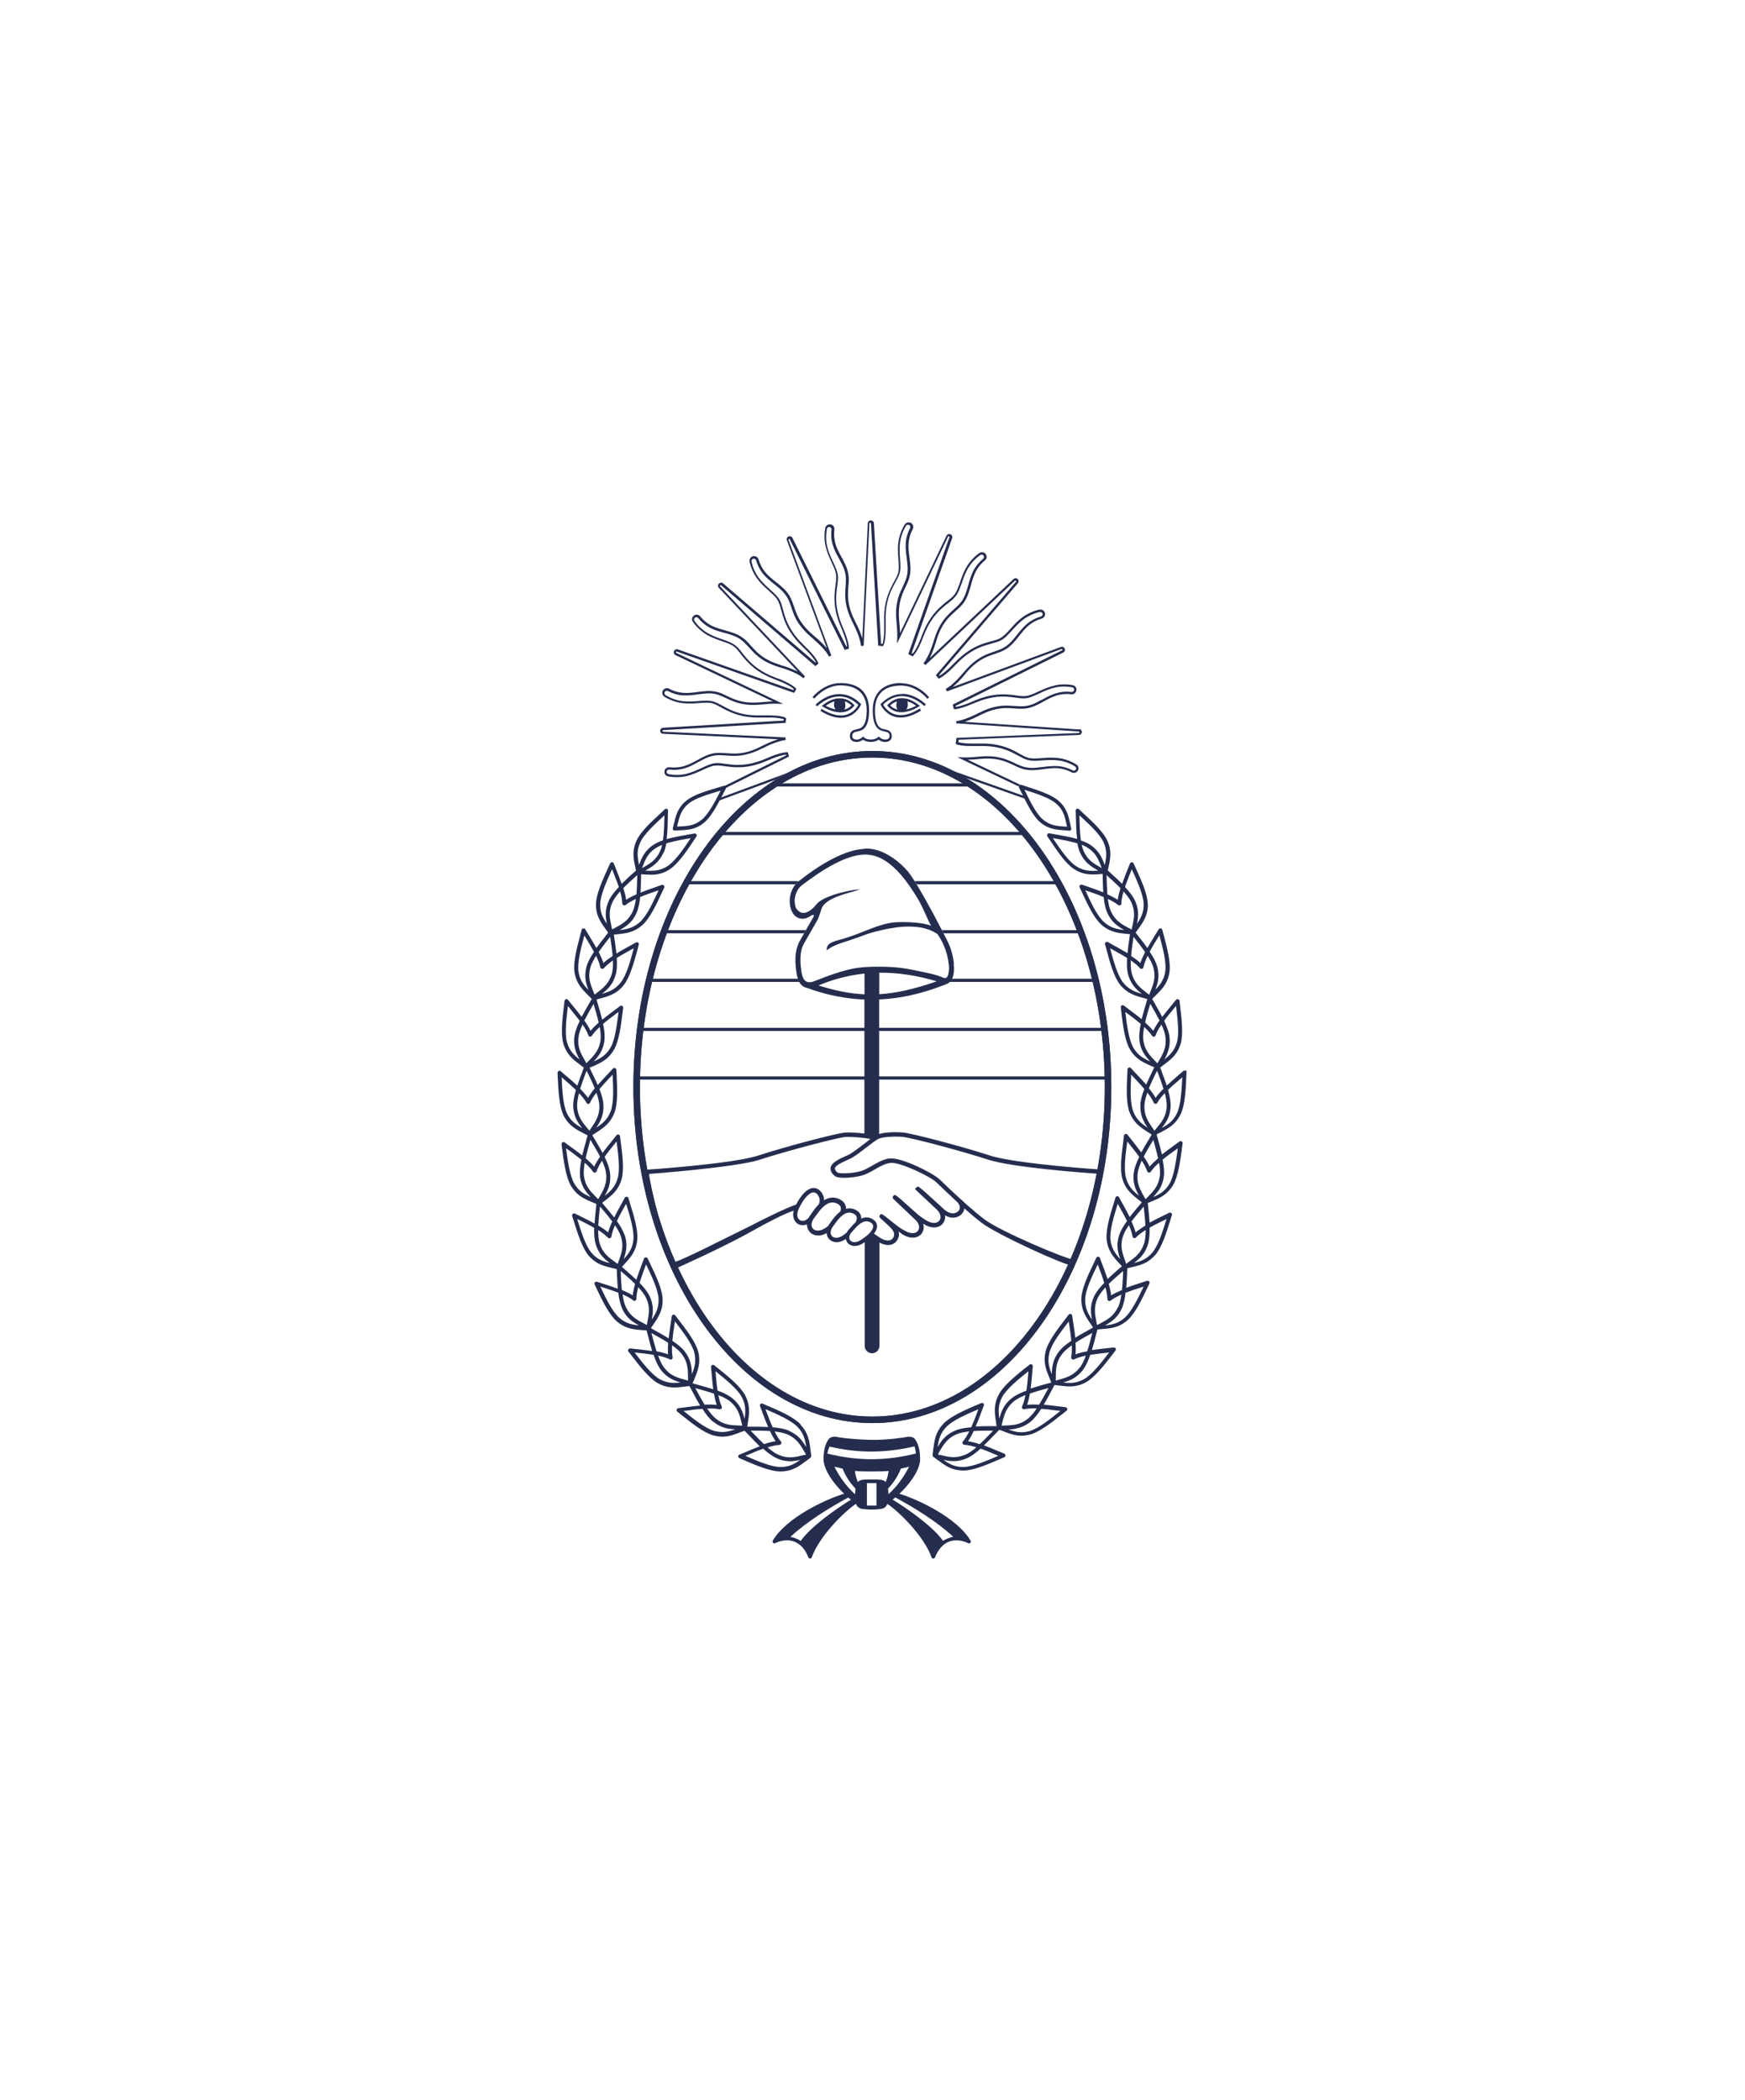 <?xml version="1.0" encoding="UTF-8"?>
<svg id="Capa_2" xmlns="http://www.w3.org/2000/svg" viewBox="0 0 182.35 219.44">
  <defs>
    <style>
      .cls-1 {
        fill: #252d4f;
      }
    </style>
  </defs>
  <path class="cls-1" d="M91.16,148.73c-13.77,0-24.97-15.75-24.97-35.12s11.2-35.12,24.97-35.12,24.97,15.75,24.97,35.12-11.2,35.12-24.97,35.12M91.16,79.17c-13.39,0-24.29,15.45-24.29,34.44s10.9,34.44,24.29,34.44,24.29-15.45,24.29-34.44-10.9-34.44-24.29-34.44"/>
  <rect class="cls-1" x="66.3" y="112.5" width="49.75" height=".33"/>
  <rect class="cls-1" x="66.64" y="107.42" width="49.07" height=".33"/>
  <path class="cls-1" d="M83.39,102.3s0,0,0-.01h-15.62v.33h15.77c-.06-.1-.1-.2-.14-.32"/>
  <path class="cls-1" d="M99.49,102.29c-.07.13-.16.24-.27.33h15.37v-.33h-15.1Z"/>
  <path class="cls-1" d="M98.42,97.21c.06.12.12.23.17.33h14.2v-.33h-14.37Z"/>
  <path class="cls-1" d="M84.21,97.21h-14.64v.33h14.46c.06-.11.12-.22.18-.33"/>
  <path class="cls-1" d="M95.58,92.09c.07.11.14.22.21.33h14.82v-.33h-15.02Z"/>
  <path class="cls-1" d="M83.46,92.09h-11.7v.33h11.37c.1-.12.21-.23.33-.33"/>
  <rect class="cls-1" x="75.45" y="86.95" width="31.45" height=".33"/>
  <rect class="cls-1" x="80.5" y="81.87" width="21.36" height=".33"/>
  <path class="cls-1" d="M112.65,131.04c.22-.51.47-1.3.74-2.29-.34,1.02-.58,1.76-.74,2.29"/>
  <path class="cls-1" d="M112.23,131.66c-.97-.12-7.73-2.99-9.34-4.21-.29-.22-.6-.46-.93-.74-1.23-1.03-2.53-2.26-3.3-3-.22-.22-.41-.39-.53-.5-.64-.59-3.67-2.14-4.99-2.14-.06,0-.12,0-.18,0-.68.09-1.25.43-1.81.75-.39.22-.76.44-1.14.56-.98.3-2.28.28-2.46.18-.12-.08-.38-.3-.28-.52.14-.32,1.05-.71,1.49-.9.45-.19,1.11-.7,1.75-1.2.53-.41,1.08-.83,1.34-.94.56-.22,1.8-.24,2.46-.18.94.08,6.29,1.51,8.96,2.38,2.49.81,9.95,1.37,11.53,1.48-.48,2.3-.98,4.44-1.42,6.06.15-.46.33-.98.52-1.56.77-2.29,1.22-4.94,1.22-4.94-.09,0-9.02-.6-11.7-1.48-2.75-.9-8.08-2.31-9.06-2.4-.67-.06-1.99-.06-2.67.22-.06.03-.14.06-.21.11-.74-.24-2.54-.38-3.19-.32-.98.09-6.32,1.5-9.06,2.4-2.68.88-11.61,1.48-11.7,1.48l-.28.02.07.27s.41,2.66,1.18,5.02c1.46,4.47,1.73,5.04,2.05,5.04.03,0,5.17-2.3,8.21-4.03,1.19-.67,3.48-1.88,4.2-2.03l.37-.68c-.81.17-4.58,2.07-4.67,2.14-4.02,1.98-6.83,3.44-8.11,3.89-.73.26-2.88-9.2-2.71-9.2,0,0,9.04-.67,11.53-1.48,2.66-.87,8.02-2.29,8.96-2.38.51-.04,1.84.05,2.63.21-.22.16-.46.35-.72.55-.59.46-1.26.97-1.65,1.14-.97.42-1.56.74-1.74,1.14-.16.36,0,.77.44,1.07.37.27,1.98.16,2.87-.11.43-.14.84-.37,1.24-.6.52-.3,1.05-.61,1.64-.69.96-.13,4.14,1.4,4.79,2.01.12.11.3.28.52.5.78.74,2.07,1.98,3.32,3.02.34.28.66.54.95.76,1.56,1.18,8.45,4.36,9.61,4.51.02,0,.09-.26.41-1.29-.16.37-.3.59-.41.61"/>
  <path class="cls-1" d="M106.98,83.18h0s-7.34-2.59-7.34-2.59l-.02.05c.31.16.63.34.98.54l6.46,2.28.06.02-.03-.06c-.04-.08-.08-.16-.11-.23"/>
  <path class="cls-1" d="M112.81,76.24l-12-.8h0s.1-.04.15-.05c.26-.09.52-.2.85-.35.15-.07.32-.15.44-.21h0c.11-.06.22-.12.32-.16.49-.24.97-.42,1.43-.53.47-.11.96-.16,1.49-.13.16,0,.32.02.49.03h.01c.11,0,.21.02.32.02.3.02.63.03.98-.03.64-.11,1.11-.36,1.57-.61h0c.06-.04.12-.07.18-.1.45-.25.93-.5,1.43-.65.48-.14.98-.17,1.48-.11.25.03.48-.14.53-.39.02-.13,0-.26-.07-.36-.07-.11-.18-.18-.31-.2-.62-.12-1.27-.11-1.88.03-.61.14-1.17.39-1.7.63-.23.11-.49.23-.73.32-.13.04-.24.08-.35.11h0s-.09.02-.13.03h-.05s-.07.02-.11.02h-.01c-.27.03-.61-.02-.97-.07-.18-.03-.38-.05-.58-.07-.63-.07-1.29-.05-1.88.05-.58.1-1.18.27-1.78.53-.13.05-.24.1-.35.15h-.02c-.13.06-.26.12-.4.17-.29.11-.52.19-.73.25-.18.05-.37.1-.54.12l-.03-.1,11.25-5.58c.18-.09.21-.27.15-.41s-.22-.24-.4-.17l-11.3,4.18h0c.09-.07.17-.15.26-.23.21-.19.41-.39.65-.66.11-.12.21-.24.32-.37h0c.08-.11.16-.2.23-.28.35-.41.73-.77,1.11-1.04.39-.29.82-.52,1.32-.7.15-.06.31-.11.47-.17h.02c.1-.04.19-.07.3-.11.29-.1.6-.22.9-.41.54-.35.88-.77,1.21-1.17l.02-.03s.07-.09.11-.14c.32-.41.66-.83,1.06-1.16.39-.31.83-.54,1.32-.68.24-.07.39-.32.34-.57-.03-.12-.1-.23-.21-.3-.11-.07-.24-.09-.36-.07-.62.13-1.21.4-1.73.76-.51.37-.93.81-1.31,1.25-.16.19-.36.4-.55.58-.1.09-.19.17-.28.24h0s-.07.06-.11.08h-.01s-.02.02-.03.03c-.03.02-.06.04-.09.05h0c-.25.14-.58.23-.93.32-.18.05-.37.1-.56.16-.61.18-1.21.45-1.71.78-.49.32-.98.71-1.44,1.18-.11.1-.2.2-.29.29-.1.11-.2.2-.3.3-.22.22-.41.38-.57.51-.17.14-.35.27-.53.37l-.05-.06,8.23-9.6c.13-.15.08-.33-.02-.43-.11-.1-.29-.14-.44,0l-8.76,8.26h0c.05-.1.1-.21.15-.31.12-.25.22-.52.34-.86.05-.15.1-.3.15-.45h0c.04-.14.08-.26.11-.37.16-.52.37-.99.61-1.39.25-.42.55-.8.94-1.16.12-.11.25-.23.37-.34l.03-.03c.07-.06.14-.13.22-.19.22-.21.46-.43.67-.73.36-.53.51-1.05.65-1.55.02-.07.04-.14.06-.21.14-.5.29-1.02.53-1.48.24-.44.55-.82.94-1.14.2-.16.24-.45.09-.66-.07-.1-.18-.17-.31-.19-.13-.02-.25,0-.36.08-.52.37-.96.84-1.29,1.37-.33.54-.54,1.11-.72,1.66-.08.23-.18.51-.28.75-.05.12-.1.23-.16.33h0s-.05.09-.07.12l-.03.04s-.04.06-.07.09h0c-.17.23-.44.44-.73.66h0c-.14.11-.3.24-.45.37-.49.41-.93.89-1.27,1.39-.33.48-.62,1.04-.86,1.65-.05.14-.1.26-.15.37v.04c-.06.12-.11.24-.16.37-.12.29-.22.51-.33.7-.11.21-.23.41-.37.57l-.02.03s-.07-.04-.11-.06h0l4.23-12.01c.06-.19-.04-.34-.18-.4-.14-.06-.32-.02-.41.15l-4.86,10.18h0c0-.15,0-.3-.02-.48,0-.15-.02-.31-.04-.47v-.02c-.01-.12-.03-.25-.03-.37-.05-.54-.04-1.05.02-1.52.07-.48.2-.96.41-1.44.06-.15.13-.3.21-.46.04-.1.09-.2.14-.3.13-.28.26-.58.33-.93.13-.63.06-1.17,0-1.68v-.02c-.01-.06-.02-.12-.03-.19-.07-.51-.14-1.05-.09-1.57.05-.5.19-.97.43-1.42.12-.22.04-.5-.17-.63-.11-.07-.24-.09-.37-.06-.12.03-.23.11-.3.22-.33.53-.56,1.15-.65,1.77-.09.62-.06,1.23-.01,1.81.02.26.04.55.04.8,0,.14,0,.25-.02.36h0c0,.06-.01.1-.02.14v.02s0,.02,0,.04c0,.04-.01.07-.03.11h0c-.07.28-.24.58-.41.89-.09.15-.18.33-.27.52-.3.57-.51,1.18-.63,1.77-.12.57-.17,1.2-.15,1.85,0,.12,0,.24,0,.35v.09c0,.13,0,.26,0,.4,0,.31,0,.55-.03.77-.02.23-.06.46-.11.67,0,.04-.02.07-.04.11h0s-.1-.01-.14-.02l-.75-12.59c-.01-.19-.17-.3-.32-.3s-.3.1-.32.3l-.57,12.03h0c-.03-.11-.07-.22-.11-.33-.09-.26-.2-.52-.35-.86-.06-.14-.13-.27-.21-.42l-.02-.04c-.05-.11-.11-.22-.15-.31-.24-.49-.42-.97-.52-1.43-.11-.47-.16-.96-.13-1.49,0-.15.02-.31.03-.48v-.07c.01-.09.02-.19.03-.29.02-.31.03-.63-.03-.99-.11-.64-.36-1.11-.6-1.57-.04-.07-.07-.13-.1-.19-.25-.45-.51-.93-.65-1.43-.13-.48-.17-.97-.11-1.48.03-.25-.14-.49-.39-.53-.12-.02-.25,0-.36.07-.11.07-.18.18-.2.31-.12.62-.11,1.27.03,1.89.14.61.39,1.17.63,1.7.11.22.22.48.32.73.05.13.08.24.11.35h0s.02.09.03.14v.06s.02.07.02.11h0c.03.29-.02.63-.07.99-.03.18-.05.38-.07.58-.07.63-.05,1.29.05,1.88.1.58.27,1.18.53,1.78.05.14.1.25.15.37h0c.05.14.11.27.16.4.11.29.19.52.25.73.07.22.11.45.13.67h0s-.06.02-.06.02l-5.64-11.37c-.09-.17-.27-.21-.41-.15-.14.06-.24.22-.17.4l4.18,11.3h0c-.07-.09-.15-.18-.22-.26-.18-.2-.39-.4-.66-.65-.11-.11-.24-.21-.35-.3l-.04-.04c-.09-.08-.18-.15-.26-.22-.41-.36-.76-.73-1.04-1.11-.29-.39-.52-.82-.7-1.32-.06-.15-.11-.31-.17-.47-.04-.1-.07-.21-.11-.31-.1-.29-.22-.59-.41-.9-.35-.54-.77-.88-1.17-1.21-.06-.04-.11-.09-.17-.13-.41-.32-.83-.66-1.16-1.06-.31-.39-.54-.83-.68-1.32-.07-.24-.32-.39-.57-.34-.13.03-.23.1-.3.21-.07.11-.09.24-.07.36.13.62.4,1.21.76,1.73.37.51.82.93,1.25,1.31.19.18.4.36.58.55.09.1.17.18.24.28h0s.05.08.08.12l.03.05s.04.06.05.09h0c.13.26.22.59.32.94h0c.05.19.1.37.16.56.18.61.45,1.21.78,1.71.31.49.71.98,1.18,1.44.1.1.18.18.27.26l.02.02c.1.1.2.2.3.3.22.22.38.41.51.57.15.18.28.37.38.56.01.02.02.04.03.06l-.03.02-9.68-8.3c-.15-.12-.33-.08-.44.03-.1.11-.14.29,0,.44l8.26,8.76h0c-.1-.06-.2-.11-.31-.15-.25-.11-.52-.22-.86-.34-.14-.05-.29-.1-.45-.15h-.04c-.12-.05-.23-.08-.33-.12-.52-.16-.99-.37-1.39-.61-.42-.25-.8-.55-1.16-.94-.12-.12-.23-.25-.34-.37-.07-.08-.15-.16-.22-.25-.21-.22-.43-.46-.73-.66-.53-.37-1.05-.51-1.55-.66h-.03c-.06-.03-.12-.04-.18-.06-.5-.14-1.02-.29-1.48-.52-.44-.24-.82-.55-1.14-.95-.16-.2-.45-.24-.65-.09-.22.15-.27.45-.11.67.36.51.84.96,1.37,1.29.54.33,1.11.53,1.66.72.23.08.51.18.75.28.13.06.23.11.33.16h0s.08.05.12.08l.04.03s.06.04.09.07h0c.22.18.43.45.65.74.11.14.23.3.37.45.41.49.89.93,1.39,1.27.48.33,1.04.62,1.65.86.14.06.26.1.38.15.14.05.26.1.4.16.29.12.51.23.7.33.21.11.41.23.57.37.03.02.05.04.07.07l-.05.09-12.07-4.25c-.18-.06-.34.04-.4.18-.06.14-.02.32.15.41l10.18,4.85h0c-.14,0-.3,0-.47.02-.16,0-.32.03-.47.04h-.04c-.13.01-.25.03-.35.03-.54.05-1.05.04-1.52-.02-.48-.06-.95-.2-1.44-.41-.15-.06-.29-.13-.44-.2h0c-.1-.05-.2-.1-.3-.15-.28-.13-.58-.26-.93-.33-.63-.13-1.17-.06-1.68,0h-.04c-.06.01-.11.02-.17.03-.51.07-1.05.14-1.57.09-.5-.05-.97-.19-1.42-.43-.22-.12-.51-.04-.64.17-.07.11-.09.24-.06.37.03.12.11.23.22.3.54.33,1.15.56,1.77.65.62.09,1.23.06,1.81.01.24-.02.52-.04.79-.04h.01c.14,0,.25,0,.36.02h0s.09.01.14.02h.05s.07.02.11.04h0c.27.08.57.24.88.42h.01c.16.09.33.19.51.27.57.3,1.18.51,1.77.63.58.12,1.2.17,1.85.15.15,0,.28,0,.41,0,.15,0,.28,0,.43,0,.31,0,.55,0,.77.03.23.02.46.06.67.11.04.01.08.03.13.04,0,.04-.01.09-.02.14l-12.6.75c-.2.01-.3.17-.3.32,0,.15.1.3.3.31l12.03.57h0c-.11.03-.22.07-.33.11-.26.09-.52.2-.85.35-.15.07-.31.15-.44.21h0c-.11.06-.22.11-.32.16-.49.24-.97.42-1.43.53-.47.11-.96.16-1.49.13-.16,0-.32-.02-.49-.03h-.06c-.09-.01-.18-.02-.28-.02-.3-.02-.63-.03-.99.02-.64.11-1.11.36-1.57.61-.07.04-.13.07-.19.1-.45.25-.93.5-1.43.65-.48.13-.98.17-1.48.11-.25-.03-.49.14-.53.39-.02.13,0,.25.07.36.07.11.18.18.31.2.62.12,1.27.11,1.88-.02.61-.14,1.17-.39,1.7-.64.23-.11.49-.22.74-.32.12-.04.23-.08.34-.11h0s.09-.03.13-.03h.02s.02,0,.04,0c.04,0,.07-.01.11-.01h.01c.28-.03.61.02.98.07h0c.18.03.37.05.57.07.64.07,1.29.05,1.88-.05.58-.1,1.18-.27,1.78-.53.13-.05.24-.1.35-.15h.03c.13-.07.26-.12.4-.17.29-.11.52-.19.73-.25.21-.06.43-.11.64-.13,0,.02.01.05.02.07l-6.49,3.22-.03.02.03.03h0c.03.05.04.11.02.16l-.03.07,6.76-3.36h.02s-.03-.11-.03-.11c-.02-.08-.05-.17-.07-.26l-.03-.09h-.09s-.05,0-.08,0c-.23.02-.47.07-.71.14-.22.06-.45.14-.75.25-.14.05-.27.11-.39.16h0c-.11.05-.24.1-.37.16-.59.25-1.18.42-1.74.52-.57.1-1.2.12-1.82.05-.2-.02-.4-.05-.57-.07h0c-.37-.05-.72-.1-1.02-.07-.06,0-.11.01-.15.02h-.04s-.1.02-.17.04c-.13.03-.26.08-.37.12-.26.1-.52.22-.75.33-.51.24-1.06.48-1.64.62-.59.13-1.21.13-1.79.02-.06-.01-.12-.05-.16-.1-.04-.05-.05-.12-.04-.18.02-.13.14-.21.27-.2.53.07,1.06.03,1.57-.12.52-.15,1.01-.41,1.47-.67.05-.03.11-.06.16-.08l.03-.02c.44-.24.9-.48,1.5-.58.33-.05.64-.04.93-.02.11,0,.22.02.33.02h0c.17.01.34.03.5.03.55.03,1.06-.02,1.55-.14.48-.11.97-.29,1.48-.54.1-.04.2-.1.32-.15h.02c.14-.08.29-.15.43-.22.33-.15.58-.25.84-.34.31-.11.61-.19.92-.24l.11-.02-.02-.27-12.78-.6c-.07,0-.07-.06-.07-.08,0-.02,0-.08.07-.08l12.78-.76h.02v-.1c.02-.1.04-.2.05-.3v-.04s-.04-.08-.04-.08l-.03-.02c-.06-.03-.14-.07-.23-.09-.22-.06-.47-.11-.71-.12-.22-.02-.48-.03-.79-.03-.15,0-.29,0-.43,0-.13,0-.26,0-.41,0-.64.02-1.25-.03-1.81-.14-.57-.11-1.16-.32-1.71-.61-.18-.09-.35-.18-.51-.27-.33-.18-.64-.35-.93-.43-.05-.02-.1-.03-.14-.04h-.05s-.1-.03-.17-.03c-.12-.01-.24-.02-.38-.02h-.01c-.27,0-.56.02-.81.04-.56.04-1.16.08-1.76,0-.59-.09-1.17-.31-1.68-.62-.05-.04-.09-.09-.11-.15-.02-.07,0-.13.03-.19.07-.11.21-.15.32-.09.48.25.98.41,1.51.45.54.04,1.09-.02,1.62-.1.05,0,.1-.01.14-.02h.07c.5-.07,1.01-.14,1.6-.02.33.07.61.19.88.31.1.05.2.09.3.14h.01c.15.08.3.15.45.21.5.22.99.36,1.5.43.48.07,1.01.07,1.57.02.11,0,.23-.02.37-.03.15-.01.32-.03.48-.04.36-.02.63-.03.9-.02.02,0,.04,0,.05,0l.6.02-11.16-5.33c-.06-.03-.05-.08-.04-.1,0-.02.04-.07.1-.04l12.23,4.31h.02s.05-.08.05-.08c0,0,.09-.17.14-.25l.04-.07-.05-.06s-.09-.1-.17-.16c-.18-.14-.39-.28-.61-.39-.2-.11-.43-.21-.72-.34-.13-.06-.26-.11-.39-.15h-.02c-.11-.05-.23-.1-.37-.15-.6-.23-1.14-.51-1.61-.84-.48-.32-.95-.75-1.34-1.22-.13-.15-.25-.31-.36-.45-.23-.3-.45-.57-.69-.76-.04-.04-.08-.07-.12-.09l-.04-.03s-.08-.06-.14-.09c-.12-.07-.25-.12-.34-.17-.26-.11-.53-.21-.77-.29-.53-.18-1.1-.39-1.61-.7-.51-.31-.96-.74-1.3-1.23-.08-.11-.05-.26.06-.34.1-.07.25-.05.33.04.34.42.75.76,1.21,1.01.48.25,1.02.41,1.52.54.06.02.12.04.18.05h.03c.48.15.98.29,1.48.63.27.19.49.42.69.63.07.08.15.16.22.24.12.13.23.26.35.38.38.4.78.72,1.21.98.42.25.9.46,1.44.63.11.04.22.07.35.11h.02c.14.05.3.1.44.15.34.12.6.22.84.33.31.14.58.29.84.48.03.02.06.04.09.07l.09.07.16-.2-8.86-9.4c-.05-.05-.01-.1,0-.11.01-.02.06-.05.11,0l9.82,8.42h.02s.08-.05.08-.05c.06-.05.11-.09.17-.14l.07-.05-.03-.08c-.02-.06-.05-.12-.08-.18-.11-.2-.25-.41-.41-.6-.14-.18-.31-.36-.53-.59-.1-.11-.2-.2-.3-.3h0c-.09-.09-.18-.18-.29-.29-.46-.45-.85-.92-1.15-1.4-.32-.49-.58-1.06-.76-1.65-.06-.19-.11-.38-.15-.54h0c-.1-.37-.19-.71-.33-.98-.02-.05-.05-.09-.07-.13l-.03-.04s-.05-.09-.1-.13c-.08-.11-.18-.21-.25-.29-.19-.2-.41-.4-.59-.56-.42-.38-.86-.78-1.21-1.27-.35-.49-.59-1.05-.72-1.64-.01-.06,0-.13.04-.19.04-.06.09-.09.15-.11.13-.03.25.05.29.17.15.52.39.99.72,1.4.34.42.78.77,1.19,1.1.06.04.11.09.17.14.39.31.79.64,1.12,1.15.18.28.29.58.39.85.04.1.07.2.1.3h0c.05.16.11.33.17.49.19.52.43.97.74,1.37.29.4.65.78,1.07,1.14.09.08.19.17.28.25h0c.12.11.24.21.35.32.26.24.46.44.64.63.23.24.42.49.59.77.01.02.02.04.04.06l.06.1.23-.12-4.47-12.07c-.02-.06.02-.09.04-.1.02,0,.07-.02.1.04l5.72,11.52v.02s.11-.03.11-.03c.08-.02.16-.05.24-.07l.09-.02v-.09s0-.08,0-.11c-.02-.23-.07-.48-.14-.71-.06-.22-.14-.46-.25-.75-.05-.12-.1-.24-.15-.37l-.03-.07c-.04-.11-.09-.22-.14-.34-.25-.59-.42-1.18-.52-1.74-.1-.57-.12-1.2-.05-1.82.02-.19.04-.38.07-.57.05-.37.1-.72.07-1.03,0-.06-.01-.11-.02-.15,0-.01,0-.02,0-.03v-.02s-.02-.1-.04-.16c-.03-.12-.07-.22-.12-.37-.1-.26-.22-.52-.33-.75-.24-.51-.49-1.06-.62-1.65-.13-.59-.13-1.2-.02-1.79.01-.07.05-.12.1-.16.05-.04.12-.05.18-.04.12.03.21.14.2.27-.07.53-.03,1.06.12,1.57.15.52.41,1.01.67,1.47.04.06.07.13.1.19.24.44.48.9.58,1.5.05.33.04.64.02.93,0,.11-.02.22-.02.33-.01.18-.03.34-.03.51-.03.55.02,1.06.14,1.55.11.48.3.97.54,1.47.05.1.11.22.16.34.07.14.14.29.21.43.15.33.26.59.34.84.11.31.19.62.24.93l.02.11.27-.03.6-12.79c0-.07.06-.07.08-.07.02,0,.08,0,.08.07l.76,12.77v.02s.1,0,.1,0c.11.01.22.02.32.04h.08s.04-.07.04-.07c.03-.06.06-.13.09-.23.06-.22.1-.47.12-.71.02-.22.03-.48.03-.79,0-.14,0-.27,0-.43v-.03c0-.12,0-.24,0-.38-.02-.64.03-1.25.14-1.8.11-.57.32-1.17.6-1.71.09-.18.18-.35.27-.51.18-.33.35-.64.44-.93.02-.05.03-.1.04-.14v-.05s.03-.1.03-.16c.02-.12.02-.24.02-.38,0-.28-.02-.57-.04-.82-.04-.56-.07-1.16.01-1.76.09-.59.3-1.17.62-1.68.03-.06.09-.1.15-.11.06-.01.13,0,.18.03.11.07.15.21.09.32-.25.47-.41.98-.45,1.51-.04.54.02,1.1.1,1.62,0,.05.01.1.02.15v.07c.07.5.13,1.01.01,1.6-.07.33-.19.61-.31.88-.05.1-.09.2-.14.3v.02c-.07.15-.15.3-.21.44-.22.5-.36,1-.43,1.5-.07.48-.07,1.01-.02,1.57,0,.11.02.23.03.37.02.18.03.33.04.48.02.36.03.64.02.91,0,.03,0,.05,0,.08l-.02.57,5.33-11.17c.03-.06.08-.05.1-.04.02,0,.07.04.04.1l-4.29,12.19v.02s.09.05.09.05c.09.04.18.09.28.15l.08.04.06-.06s.07-.07.1-.11c.14-.18.28-.39.39-.61.11-.2.22-.43.34-.71.05-.13.1-.25.15-.38l.02-.05c.04-.11.08-.22.14-.34.23-.6.51-1.14.84-1.61.32-.48.75-.95,1.23-1.34.15-.13.3-.25.44-.35h0c.3-.24.57-.46.76-.7.04-.04.06-.08.09-.12l.03-.04s.06-.08.09-.15c.06-.11.12-.24.17-.33h0c.1-.26.2-.52.29-.78.18-.53.38-1.1.7-1.61.31-.51.74-.96,1.23-1.3.05-.04.12-.05.18-.04.07.01.12.05.16.1.07.11.05.25-.04.33-.42.34-.76.75-1.01,1.21-.25.48-.41,1.02-.54,1.52-.02.07-.04.13-.06.19h0c-.14.49-.28.99-.62,1.49-.19.27-.41.49-.63.69-.07.06-.13.12-.19.17l-.05.05c-.12.11-.25.23-.37.34-.4.38-.72.78-.98,1.21-.25.42-.46.9-.63,1.44-.04.1-.07.2-.11.32v.04c-.06.16-.11.31-.16.46-.12.34-.22.6-.33.84-.14.3-.29.58-.48.84,0,0,0,.01-.01.02l-.07.1.21.17,9.34-8.8s.09-.02.11,0c.02.02.05.06,0,.11l-8.35,9.74-.02.02.07.08c.06.07.11.14.17.21l.06.07.09-.04s.04-.02.06-.03c.2-.11.41-.25.6-.41.18-.14.37-.31.59-.53.11-.11.22-.21.31-.31.09-.09.18-.19.28-.29.45-.46.92-.85,1.4-1.15.49-.32,1.06-.58,1.65-.75.19-.06.38-.11.55-.16.36-.1.7-.19.97-.33.05-.02.09-.05.13-.07l.04-.03s.09-.06.14-.1c.1-.07.19-.16.29-.25.19-.19.39-.41.56-.59.38-.42.79-.86,1.27-1.21.49-.34,1.05-.59,1.64-.72.07-.01.13,0,.18.03.06.04.09.09.11.15.03.12-.05.25-.17.29-.52.15-.99.39-1.4.72-.42.34-.77.78-1.1,1.19-.03.04-.06.07-.09.11l-.04.05c-.31.39-.64.8-1.15,1.12-.28.18-.57.29-.85.39-.11.04-.21.07-.31.11-.17.06-.33.11-.48.17-.52.19-.96.43-1.37.74-.4.29-.78.65-1.14,1.07-.07.08-.14.16-.22.25l-.03.03c-.1.11-.21.25-.32.37-.24.27-.44.46-.64.64-.23.22-.47.4-.73.56l-.09.06.14.25,11.96-4.43c.07-.02.09.03.1.04,0,.02.02.07-.04.1l-11.41,5.66h-.02s.03.11.03.11c.03.09.06.19.08.29l.03.1h.1c.22-.03.46-.08.68-.15.22-.06.46-.14.75-.26.13-.05.25-.1.4-.16h.01c.11-.05.23-.1.36-.15.59-.25,1.18-.42,1.74-.52.57-.1,1.2-.12,1.82-.05.19.02.39.04.56.07h0c.37.05.72.1,1.03.07.06,0,.11,0,.15-.02h.04s.1-.02.16-.04c.12-.03.23-.07.37-.12.26-.1.52-.22.75-.33.51-.24,1.06-.49,1.64-.62.59-.13,1.2-.13,1.79-.02.07.01.12.05.16.1.04.05.05.12.04.19-.02.12-.15.21-.27.2-.53-.07-1.06-.03-1.57.12-.52.15-1.01.41-1.47.67-.05.03-.11.06-.16.08h-.03c-.44.25-.9.5-1.5.59-.33.05-.64.04-.93.02-.11,0-.22-.01-.34-.02-.17-.01-.34-.02-.5-.03-.55-.03-1.06.02-1.55.14-.48.11-.97.29-1.47.54-.1.05-.2.1-.32.15l-.03.02c-.13.07-.28.14-.42.2-.33.15-.59.26-.84.34-.27.1-.54.17-.81.22l-.11.02.02.22,12.79.85c.07,0,.07.06.07.08s0,.08-.08.08l-12.78.51v.1c-.02.15-.04.3-.06.44v.1s.08.03.08.03c.03.01.06.02.09.03.22.06.47.11.71.12.22.02.47.03.79.03.16,0,.31,0,.43,0h.04c.11,0,.23,0,.36,0,.64-.02,1.25.03,1.81.14.57.11,1.16.32,1.71.6.18.09.35.18.51.27.33.18.64.35.93.43.05.02.1.03.14.04h.04s.1.03.17.04c.13.01.27.02.38.02h.02c.27,0,.56-.02.81-.04.56-.04,1.17-.07,1.76.01.59.09,1.17.3,1.68.62.06.04.1.09.11.15.02.06,0,.13-.03.18-.07.11-.21.15-.32.09-.48-.25-.98-.41-1.51-.45-.54-.04-1.09.02-1.62.09-.06,0-.12.02-.19.02h-.03c-.5.07-1.01.13-1.6,0-.33-.07-.61-.19-.88-.31-.1-.05-.2-.09-.3-.14-.15-.07-.31-.15-.46-.21-.5-.22-.99-.36-1.5-.43-.48-.07-1.01-.07-1.57-.02-.11,0-.24.02-.37.03h0c-.16.02-.32.03-.47.04-.36.02-.64.03-.9.02h-.08l-.57-.02,6.37,3.04.04.02v-.04s0-.06.03-.09c.01-.01.03-.03.05-.04l.06-.02-5.47-2.61h0c.14,0,.3-.01.47-.02.17,0,.34-.03.49-.04h.03c.12-.01.24-.03.34-.03.54-.05,1.05-.04,1.52.02.48.06.95.2,1.44.41.15.06.31.14.45.2l.04.02c.09.04.18.08.27.13.28.13.58.26.93.33.63.13,1.17.06,1.68,0,.07,0,.14-.02.21-.03.51-.07,1.05-.14,1.57-.1.5.05.97.19,1.42.43.22.12.51.04.64-.17.07-.11.09-.24.06-.36-.03-.13-.11-.23-.22-.3-.54-.33-1.15-.56-1.77-.65-.62-.09-1.23-.06-1.81-.01-.24.02-.52.04-.78.04h-.02c-.13,0-.25,0-.36-.02h0s-.09-.01-.14-.02h-.05s-.07-.02-.11-.04h-.01c-.27-.08-.57-.24-.89-.42h-.01c-.16-.1-.33-.19-.5-.28-.57-.3-1.18-.51-1.77-.63-.57-.12-1.2-.17-1.85-.15-.15,0-.28,0-.41,0h0c-.13,0-.27,0-.42,0-.31,0-.55-.01-.77-.03-.22-.02-.45-.06-.65-.11h0c.01-.09.02-.17.03-.26l12.57-.5c.19,0,.3-.16.3-.31,0-.15-.1-.3-.3-.32M99.01,62.88"/>
  <path class="cls-1" d="M75.22,83.39h0c-.04.09-.08.17-.13.25l-.03.06,6.01-2.22c.32-.2.61-.37.88-.52l.55-.26-7.27,2.69Z"/>
  <path class="cls-1" d="M93.64,73.07c-.55.19-.85.57-.87.58l-.06.08.06.07c.41.48.92.64,1.41.64.93,0,1.8-.57,1.81-.58l.14-.09-.13-.1c-1.04-.81-1.86-.78-2.37-.6M93.72,73.3c-.05.21-.11.63.07.86-.27-.06-.53-.19-.76-.43.11-.11.34-.31.69-.43M94.7,74.15c.22-.23.17-.64.13-.85.27.08.57.22.9.46-.2.11-.59.3-1.03.39"/>
  <path class="cls-1" d="M94.3,72.53h-.02c-.8,0-1.54.34-2.21,1.01l-.06.06.03.07s.41.92,1.4,1.22c.22.07.44.1.68.1.64,0,1.36-.24,2.13-.73l-.13-.21c-1,.63-1.88.83-2.62.6-.72-.22-1.1-.81-1.22-1.01.61-.59,1.29-.89,1.99-.88,1.3,0,2.31,1.03,2.32,1.03l.17-.17s-1.09-1.1-2.49-1.11"/>
  <path class="cls-1" d="M87.82,74.45c.49,0,1-.16,1.41-.64l.07-.07-.06-.08s-.31-.4-.87-.58c-.51-.17-1.33-.21-2.37.6l-.13.1.14.09s.88.58,1.81.58M88.98,73.73c-.23.24-.49.37-.76.43.18-.23.12-.65.07-.86.34.11.58.32.69.43M87.19,73.3c-.05.21-.09.62.13.85-.44-.09-.82-.28-1.03-.39.33-.23.63-.37.9-.46"/>
  <path class="cls-1" d="M94.19,71.38c-1.9,0-2.99,1.04-2.99,2.84,0,1.9.71,2.09,1.08,2.19.05.01.1.03.16.04.32.07.52.12.52.49,0,.15-.07.25-.21.31-.25.1-.62.02-.83-.19l-.09-.09-.09.09s-.23.23-.74.23-.72-.22-.73-.23l-.08-.09-.09.09c-.21.21-.58.3-.83.19-.14-.06-.21-.16-.21-.31,0-.37.2-.42.52-.49.05,0,.11-.02.18-.04.34-.09,1.06-.28,1.06-2.18s-1.09-2.84-2.99-2.84c-1.74,0-2.87,1.41-2.92,1.47l.19.15s1.1-1.38,2.73-1.38c1.77,0,2.74.92,2.74,2.6s-.59,1.87-.88,1.95h-.03s-.09.03-.14.04c-.28.06-.71.15-.71.73,0,.24.13.44.36.53.31.13.73.05,1.01-.17.13.09.39.23.82.23h0c.42,0,.69-.14.82-.23.19.15.44.24.68.24.12,0,.23-.02.33-.06.23-.1.36-.29.36-.53,0-.58-.43-.67-.71-.73-.05,0-.1-.02-.14-.03h-.03s0,0,0,0c-.28-.07-.88-.23-.88-1.95s.97-2.6,2.74-2.6c1.63,0,2.72,1.36,2.73,1.38l.19-.15c-.05-.06-1.17-1.47-2.92-1.47"/>
  <path class="cls-1" d="M89.97,73.68l.03-.07-.06-.06c-.67-.67-1.42-1.01-2.21-1.01h-.02c-1.4,0-2.44,1.06-2.49,1.11l.17.17s1.02-1.03,2.32-1.03h.01c.7,0,1.37.3,1.98.88-.11.21-.49.79-1.22,1.02-.74.22-1.62.02-2.62-.6l-.13.2c.78.49,1.49.73,2.13.73.24,0,.47-.04.68-.1.99-.3,1.39-1.18,1.4-1.22"/>
  <path class="cls-1" d="M91.16,148.73c-13.77,0-24.97-15.75-24.97-35.12s11.2-35.12,24.97-35.12,24.97,15.75,24.97,35.12-11.2,35.12-24.97,35.12M91.16,79.17c-13.39,0-24.29,15.45-24.29,34.44s10.9,34.44,24.29,34.44,24.29-15.45,24.29-34.44-10.9-34.44-24.29-34.44"/>
  <path class="cls-1" d="M123.86,111.92c-.08-.04-.17-.02-.23.03-.16.14-.34.3-.53.46l-.03.03c-.36.31-.77.66-1.15,1.02-.16-.5-.35-1-.52-1.45v-.02c-.06-.15-.11-.29-.16-.42.11-.08.21-.16.33-.25.71-.53,1.32-.98,1.69-1.9.04-.11.08-.22.12-.34.29-1.01.09-2.65-.05-3.85-.03-.22-.05-.44-.07-.62,0-.08-.07-.15-.15-.18-.08-.02-.17,0-.22.07-.14.18-.3.37-.48.58-.3.37-.64.78-.96,1.2-.24-.47-.51-.93-.75-1.35v-.02c-.12-.18-.21-.35-.3-.51.12-.12.23-.23.34-.34.63-.62,1.17-1.16,1.4-2.12.03-.11.05-.23.07-.35.15-1.04-.28-2.63-.59-3.8-.06-.21-.11-.42-.16-.61-.02-.08-.09-.14-.17-.15-.08-.01-.17.03-.21.1-.11.19-.25.41-.39.63-.25.41-.53.86-.79,1.32-.3-.43-.63-.85-.94-1.23v-.02c-.11-.12-.2-.24-.29-.36.08-.11.16-.22.24-.33.51-.72.96-1.33,1.03-2.32,0-.12.01-.24,0-.36-.03-1.05-.72-2.55-1.22-3.65-.09-.21-.18-.4-.26-.57-.03-.08-.11-.12-.19-.12-.09,0-.16.05-.19.13-.08.21-.17.44-.27.68h0c-.18.45-.38.95-.55,1.44-.37-.37-.77-.73-1.13-1.06-.13-.12-.26-.23-.37-.34.02-.09.04-.18.06-.26h0c.21-.95.39-1.77-.11-2.86-.42-.92-1.53-1.95-2.43-2.78h-.01c-.19-.19-.37-.35-.52-.5-.06-.06-.15-.07-.22-.04-.07.03-.12.11-.12.19,0,.21.01.45.02.68.02.72.03,1.54.13,2.28-.7-.2-1.49-.34-2.18-.46-.25-.04-.5-.09-.72-.13-.08-.02-.16.02-.21.09-.04.07-.04.16,0,.23.12.17.25.36.38.56.69,1.03,1.55,2.31,2.41,2.86.71.46,1.33.56,1.97.56.28,0,.56-.02.85-.04.06,0,.12,0,.17-.01,0,.1,0,.2,0,.3.01.51.02,1.07.06,1.62-.51-.2-1.03-.39-1.5-.55-.25-.09-.49-.17-.71-.25-.08-.03-.17,0-.22.05-.06.06-.07.15-.04.23.08.17.17.37.27.57.51,1.1,1.2,2.6,1.98,3.31.9.81,1.75.89,2.73.99h.01c.09,0,.18.02.27.03-.02.11-.04.24-.05.37-.08.51-.16,1.06-.21,1.61-.47-.29-.95-.55-1.39-.79-.26-.14-.47-.26-.65-.37-.07-.04-.17-.04-.23.02-.07.05-.1.14-.07.22.05.18.11.38.16.59h0c.31,1.18.74,2.77,1.39,3.6.76.95,1.57,1.17,2.52,1.43h.01c.11.03.22.07.33.1-.05.17-.1.34-.15.53-.15.49-.31,1.03-.44,1.57-.42-.35-.86-.68-1.26-.97l-.02-.02c-.21-.15-.4-.3-.57-.43-.07-.05-.16-.06-.23-.02-.07.04-.11.12-.1.21.03.18.05.38.07.59v.03c.15,1.2.35,2.84.88,3.75.61,1.04,1.39,1.38,2.29,1.77.08.04.17.08.26.11-.05.11-.1.21-.16.33h0c-.22.47-.47.98-.69,1.48-.36-.41-.74-.81-1.08-1.17-.19-.2-.37-.38-.51-.55-.06-.06-.15-.08-.22-.05-.08.03-.13.1-.14.18,0,.19-.02.4-.03.63-.05,1.21-.13,2.86.24,3.84.43,1.13,1.14,1.59,1.97,2.12.11.07.23.15.35.23-.08.14-.17.28-.26.43v.02c-.28.44-.57.92-.83,1.41-.32-.44-.67-.87-.97-1.26-.18-.22-.33-.41-.47-.59-.05-.07-.14-.1-.22-.07-.08.02-.14.09-.15.18-.02.18-.05.37-.07.58v.04c-.16,1.2-.38,2.84-.1,3.85.33,1.16,1,1.68,1.78,2.28.08.06.17.13.26.21-.07.09-.15.18-.23.27-.33.39-.7.82-1.04,1.26-.24-.49-.51-.97-.75-1.4-.13-.24-.26-.46-.36-.66-.04-.07-.11-.11-.18-.11h-.02c-.08,0-.15.07-.18.15-.05.18-.11.37-.18.6-.36,1.15-.84,2.73-.74,3.78.14,1.2.71,1.82,1.37,2.54.07.08.15.16.23.25-.09.08-.18.16-.28.24h-.01c-.39.35-.81.72-1.21,1.1-.17-.52-.36-1.03-.54-1.5-.09-.25-.18-.49-.26-.7-.03-.08-.1-.13-.18-.14-.08,0-.16.04-.2.12-.07.15-.15.33-.24.51l-.03.06c-.52,1.09-1.24,2.58-1.29,3.63-.04,1.21.43,1.91.98,2.72.07.11.16.23.24.36-.14.08-.29.16-.44.25-.45.25-.94.52-1.41.82-.06-.54-.14-1.08-.22-1.57-.04-.26-.08-.52-.11-.74-.01-.08-.07-.15-.15-.17-.08-.02-.17,0-.22.07-.12.16-.25.33-.38.5-.74.96-1.75,2.28-2.01,3.29-.3,1.18.03,1.96.4,2.86.06.14.12.29.18.44-.18.05-.37.1-.57.16h-.02c-.5.14-1.04.3-1.57.47.07-.54.12-1.09.16-1.58.02-.28.04-.53.07-.74,0-.08-.03-.16-.11-.2-.07-.04-.16-.03-.23.02-.14.12-.3.25-.47.38h-.02c-.94.77-2.24,1.81-2.73,2.74-.56,1.07-.44,1.91-.29,2.88.02.14.04.28.06.43-.16,0-.33,0-.51,0h-.04c-.52,0-1.08,0-1.63.03.22-.5.41-1.01.58-1.48.09-.25.18-.49.27-.7.03-.08.01-.17-.05-.22-.06-.06-.15-.07-.23-.04-.17.07-.35.15-.55.24h-.03c-1.11.49-2.64,1.15-3.37,1.92-.83.88-.93,1.72-1.06,2.69-.02.17-.04.35-.07.54,0,.05,0,.09.03.14.01.04.04.08.08.11.15.1.29.21.42.31h.02c.71.54,1.32.99,2.31,1.08.12.01.24.02.36.02,1.05,0,2.58-.66,3.69-1.14.21-.09.4-.17.58-.25.08-.03.13-.11.13-.19s-.05-.16-.13-.19c-.19-.08-.41-.17-.63-.26l-.06-.02c-.44-.19-.93-.4-1.43-.58.38-.36.75-.75,1.09-1.1.18-.19.36-.37.51-.53.14.05.28.1.41.15.65.25,1.22.47,1.91.47.19,0,.39-.02.61-.06.11-.02.23-.05.35-.08,1.01-.29,2.31-1.33,3.25-2.08h.02c.17-.15.33-.28.48-.39.07-.05.09-.14.07-.22-.02-.08-.09-.14-.18-.15-.22-.02-.47-.06-.74-.09-.48-.06-1-.13-1.53-.18.27-.45.52-.92.75-1.35l.02-.04c.12-.22.23-.43.33-.62,0-.01.01-.03.02-.04.15.02.29.04.43.05h.01c.4.05.77.1,1.15.1.45,0,.9-.07,1.4-.29.11-.05.21-.1.32-.16.92-.52,1.93-1.83,2.67-2.79.14-.18.27-.35.39-.5.05-.07.06-.16.02-.23-.04-.07-.12-.11-.21-.1-.22.03-.47.05-.74.08-.48.05-1.01.11-1.53.19.15-.5.29-1.02.41-1.49v-.03c.07-.22.12-.44.17-.63.14-.01.27-.03.4-.04.88-.07,1.64-.12,2.45-.7.09-.07.19-.14.28-.22.79-.69,1.51-2.18,2.03-3.28.1-.2.19-.39.27-.56.04-.07.03-.16-.03-.23-.06-.06-.15-.08-.22-.06-.21.07-.45.15-.71.23-.46.15-.96.31-1.46.5.05-.52.07-1.05.09-1.54v-.04c0-.17.02-.32.03-.47.12-.03.24-.06.36-.08h0c.86-.2,1.61-.37,2.32-1.06.08-.08.17-.17.25-.26.68-.8,1.17-2.38,1.53-3.54.07-.22.13-.42.19-.6.03-.08,0-.17-.06-.22-.07-.06-.15-.07-.23-.03-.2.1-.43.22-.67.33-.43.21-.91.45-1.37.7-.03-.52-.09-1.05-.14-1.54-.02-.18-.04-.35-.05-.51.11-.04.22-.09.33-.14.82-.33,1.52-.63,2.11-1.43.07-.09.14-.19.2-.3.54-.9.75-2.54.92-3.74v-.05c.03-.21.06-.4.08-.57.01-.08-.03-.17-.1-.21-.07-.04-.16-.04-.23.01-.18.14-.38.28-.6.44-.39.28-.82.59-1.23.92-.12-.51-.26-1.03-.39-1.49v-.03c-.07-.2-.12-.4-.17-.58.11-.06.23-.12.34-.18h.02c.79-.42,1.46-.76,1.98-1.61.06-.1.12-.2.17-.31.46-.94.54-2.6.59-3.8v-.04c.01-.21.02-.41.03-.59,0-.08-.04-.16-.12-.2M116.82,136.63c-.47.97-1.13,1.31-1.97,1.75-.07.04-.14.07-.21.11-.01-.07-.03-.14-.04-.21-.19-.94-.34-1.68.12-2.65.17-.34.45-.71.8-1.08.11.44.19.86.2,1.22,0,.08.05.15.12.18.07.03.16.02.22-.02.3-.23.69-.44,1.12-.63-.07.52-.18.99-.35,1.34M114.35,135.44c-.45.94-.39,1.68-.24,2.48-.43-.65-.74-1.24-.71-2.17.04-.97.74-2.41,1.25-3.47l.06-.12c.03.08.06.16.09.24.2.52.42,1.11.59,1.68-.44.45-.82.92-1.04,1.37M116.09,138.14c.49-.35.84-.77,1.11-1.33.22-.45.34-1.06.42-1.7.54-.21,1.11-.4,1.63-.56h.01c.08-.03.17-.06.25-.08l-.06.12c-.51,1.06-1.21,2.51-1.93,3.14-.68.59-1.31.72-2.05.79.22-.12.43-.24.63-.38M116.11,135.38c-.04-.37-.13-.78-.25-1.19.44-.44.93-.86,1.35-1.22.05-.04.1-.09.15-.13,0,.05,0,.1,0,.15v.11c-.03.52-.05,1.14-.12,1.73-.41.17-.8.35-1.13.56M119.56,129.93c-.32,1.03-.92,1.47-1.7,2.02l-.06.05s-.08.06-.12.09c-.02-.06-.04-.11-.06-.17v-.04c-.34-.9-.6-1.61-.28-2.64.11-.36.34-.77.63-1.19.18.42.32.82.38,1.18.01.08.07.14.14.16.07.03.16,0,.21-.05.26-.27.62-.54,1.02-.79,0,.52-.04,1-.15,1.37M116.94,129.12c-.31.99-.14,1.72.13,2.49-.52-.58-.92-1.12-1.03-2.04-.1-.96.37-2.5.72-3.62l.04-.13c.04.07.08.15.13.22.27.49.58,1.03.84,1.57-.37.52-.68,1.03-.82,1.5M119.06,131.53c.43-.42.71-.89.9-1.48.15-.48.18-1.1.17-1.74.5-.29,1.04-.55,1.52-.79h.03c.07-.05.15-.09.22-.12l-.04.13c-.35,1.12-.82,2.66-1.45,3.39-.58.68-1.19.9-1.91,1.08.2-.15.39-.3.56-.47M118.67,128.8c-.1-.36-.25-.75-.43-1.14.37-.5.79-.99,1.15-1.41l.13-.15c0,.07.01.13.02.2v.06c.06.52.13,1.13.15,1.73-.38.23-.74.47-1.03.72M121.2,122.9c-.14,1.07-.67,1.6-1.33,2.27-.05.05-.11.11-.16.16-.04-.06-.07-.13-.11-.19-.48-.83-.85-1.49-.71-2.56.05-.38.21-.82.42-1.28.25.38.45.76.57,1.11.03.07.09.13.17.14.08.01.16-.02.2-.09.21-.31.52-.63.87-.94.09.51.13,1,.08,1.38M118.48,122.53c-.14,1.03.15,1.72.54,2.44-.61-.49-1.1-.95-1.35-1.85-.26-.93-.05-2.52.11-3.68l.02-.14c.05.07.11.13.16.2.35.44.74.92,1.09,1.41-.28.57-.5,1.13-.56,1.62M120.98,124.56c.35-.48.56-.99.64-1.61.07-.5,0-1.11-.13-1.75.45-.37.93-.72,1.37-1.03h.01c.07-.06.14-.11.21-.16l-.02.14c-.16,1.16-.37,2.75-.86,3.58-.46.77-1.02,1.09-1.7,1.38.17-.18.33-.36.48-.56M120.13,121.93c-.15-.34-.37-.7-.61-1.05.28-.55.62-1.11.9-1.58l.1-.17c.02.06.03.12.05.18l.02.07c.14.51.3,1.1.43,1.68-.34.29-.65.58-.9.88M118.18,100.38c.37.26.71.53.95.81.05.06.13.08.21.06.07-.02.13-.08.15-.16.07-.37.24-.78.44-1.2.28.44.5.87.6,1.25.28,1.04,0,1.73-.36,2.61v.04c-.04.06-.06.11-.08.17-.05-.04-.09-.07-.14-.1l-.04-.03c-.76-.59-1.36-1.05-1.64-2.1-.1-.37-.12-.84-.1-1.34M120.96,102.76c.14-.58.13-1.13-.03-1.73-.13-.49-.43-1.03-.79-1.57.27-.51.59-1.02.87-1.48l.03-.05c.04-.06.07-.12.11-.18l.04.13c.3,1.13.72,2.69.58,3.64-.13.88-.53,1.39-1.04,1.92.09-.23.17-.46.23-.7M119.17,100.65c-.27-.26-.61-.5-.97-.74.05-.62.15-1.26.22-1.8l.03-.2.16.2c.33.41.71.9,1.05,1.39-.2.4-.38.79-.49,1.15M117.88,101.83c.27,1,.8,1.53,1.44,2.04-.75-.22-1.38-.46-1.96-1.19-.6-.76-1.01-2.31-1.32-3.44l-.04-.13c.07.04.15.08.23.12.49.27,1.04.57,1.55.89-.04.63-.03,1.23.1,1.71M120.87,112.02s.04-.07.05-.11l.09.24c.18.49.4,1.07.57,1.64-.31.31-.6.63-.82.95-.18-.33-.43-.66-.7-1,.24-.58.52-1.16.76-1.65l.04-.07ZM120.74,115.37c.08,0,.15-.04.19-.11.18-.33.46-.67.79-1.01.13.5.22.98.2,1.37-.05,1.08-.53,1.65-1.14,2.38l-.05.06s-.06.07-.09.11c-.04-.05-.07-.1-.11-.15l-.02-.03c-.55-.79-.97-1.41-.92-2.49.02-.38.14-.83.31-1.31.28.36.51.72.66,1.05.03.07.1.12.18.12M119.17,115.48c-.05,1.03.3,1.7.75,2.38-.65-.43-1.17-.85-1.51-1.73-.34-.91-.26-2.51-.21-3.68v-.14c.06.06.12.12.18.19.39.41.82.86,1.2,1.32-.23.59-.4,1.17-.42,1.66M121.83,117.29c.31-.51.47-1.03.5-1.65.02-.5-.1-1.11-.27-1.73.41-.4.87-.79,1.28-1.14h.01c.07-.07.13-.12.19-.18v.14c-.06,1.17-.14,2.77-.56,3.64-.4.8-.92,1.17-1.58,1.52.15-.19.3-.39.43-.6M120.39,108.26c.04.07.12.1.2.09.08,0,.15-.06.17-.14.12-.35.34-.74.61-1.13.21.47.38.93.42,1.32.13,1.07-.25,1.71-.72,2.53l-.02.03c-.03.05-.06.11-.1.17-.05-.05-.1-.1-.15-.15h0c-.67-.69-1.2-1.24-1.33-2.31-.05-.38,0-.85.09-1.34.33.31.63.62.83.93M121.99,110.06c.22-.55.29-1.1.22-1.71-.06-.5-.28-1.08-.56-1.66.34-.47.72-.93,1.07-1.34l.05-.06c.04-.05.08-.1.12-.15l.02.14c.14,1.16.34,2.76.07,3.68-.26.85-.71,1.31-1.3,1.76.12-.22.23-.43.32-.66M120.51,107.73c-.24-.29-.53-.58-.85-.87.14-.61.32-1.22.48-1.75l.02-.06s.03-.09.04-.14l.13.22c.26.45.57.99.84,1.52-.26.36-.48.73-.65,1.07M119.06,108.72c.13,1.03.58,1.63,1.14,2.22-.72-.32-1.3-.65-1.77-1.45-.48-.84-.68-2.43-.82-3.59l-.02-.14c.07.05.14.1.21.15.45.33.95.71,1.41,1.1-.13.62-.2,1.22-.14,1.71M117.06,94.61c.07-.03.12-.1.12-.18.01-.37.1-.81.23-1.26.35.39.64.77.81,1.13.45.98.29,1.71.08,2.63-.02.07-.03.15-.05.22-.06-.04-.13-.07-.19-.1-.85-.45-1.51-.81-1.97-1.8-.16-.34-.26-.8-.32-1.3.41.19.79.41,1.07.63.06.05.15.06.22.03M118.92,95.82c.04-.6-.06-1.14-.32-1.7-.21-.46-.59-.94-1.04-1.41.18-.55.41-1.1.6-1.6l.02-.04c.03-.07.06-.15.09-.21l.06.13c.49,1.07,1.16,2.53,1.18,3.49.02.89-.29,1.46-.7,2.07.05-.24.09-.48.11-.72M116.8,94.04c-.31-.2-.68-.39-1.08-.57-.05-.62-.07-1.26-.08-1.81v-.07s0-.09,0-.13c.04.03.07.06.11.1l.08.08c.39.35.85.77,1.26,1.19-.13.42-.24.84-.29,1.22M115.72,95.42c.43.94,1.05,1.38,1.76,1.78-.78-.09-1.43-.22-2.13-.85-.72-.65-1.39-2.11-1.88-3.18l-.06-.12c.08.03.16.06.25.08.53.18,1.12.39,1.67.62.07.63.18,1.22.39,1.67M115.13,90.72c-.81-.44-1.46-.81-1.89-1.77-.08-.19-.15-.41-.21-.66.24.09.46.19.63.31.89.57,1.14,1.25,1.47,2.12M115.44,90.39c-.31-.81-.63-1.53-1.55-2.12-.26-.17-.58-.31-.94-.43-.11-.78-.13-1.69-.15-2.43v-.2c.06.06.12.11.18.17.83.76,1.96,1.8,2.34,2.65.4.89.3,1.56.13,2.36M112.87,89.12c.46,1.02,1.13,1.44,1.9,1.87-.83.06-1.52.06-2.34-.48-.79-.51-1.66-1.8-2.3-2.75l-.11-.16c.08.01.16.03.25.04.7.12,1.57.28,2.31.5.07.36.16.7.29.98M112.84,142.92c-.66.85-1.38,1.05-2.29,1.31-.07.02-.15.04-.22.06,0-.07,0-.14,0-.22,0-.96,0-1.71.67-2.57.23-.3.59-.6,1-.9.02.45.01.88-.06,1.24-.01.08.01.16.08.21.06.05.15.06.22.02.34-.17.77-.29,1.23-.39-.18.49-.38.93-.62,1.24M110.66,141.25c-.63.82-.73,1.57-.75,2.38-.29-.73-.47-1.37-.25-2.27.24-.93,1.22-2.21,1.94-3.14l.08-.11c.01.08.03.17.04.26.08.55.18,1.17.23,1.76-.53.36-1,.73-1.3,1.13M111.8,144.25c.55-.24.98-.58,1.36-1.07.31-.4.56-.96.77-1.58.57-.09,1.17-.16,1.7-.22h.02c.09-.01.17-.02.26-.03l-.09.11c-.72.93-1.7,2.21-2.54,2.68-.78.43-1.43.44-2.17.35.24-.07.47-.15.69-.25M112.39,141.55c.04-.37.03-.79,0-1.22.52-.34,1.09-.65,1.57-.92l.18-.1c-.02.08-.04.16-.06.25-.13.51-.28,1.1-.47,1.67-.44.08-.86.18-1.22.32M107.43,148.26c-.84.68-1.59.7-2.54.73-.07,0-.15,0-.23,0,.02-.07.04-.14.05-.21.23-.93.42-1.66,1.26-2.34.3-.24.72-.45,1.19-.64-.09.45-.2.86-.35,1.19-.03.07-.02.16.03.22.05.06.13.09.21.07.37-.08.81-.1,1.29-.09-.29.43-.59.81-.9,1.06M105.72,146.13c-.81.65-1.08,1.35-1.29,2.14-.11-.78-.14-1.44.3-2.27.46-.85,1.71-1.86,2.63-2.6l.11-.09c0,.08-.01.17-.02.26-.05.56-.1,1.18-.19,1.77-.59.22-1.14.48-1.53.79M106.12,149.31c.59-.11,1.09-.34,1.57-.72.39-.32.77-.81,1.12-1.35.58.04,1.18.12,1.71.19h.1c.06.02.12.03.17.04l-.11.09c-.92.74-2.18,1.75-3.1,2.01-.87.24-1.49.09-2.19-.17.25-.01.49-.03.73-.08M107.33,146.83c.12-.35.21-.76.29-1.18.59-.21,1.22-.38,1.75-.53l.19-.05c-.04.07-.08.15-.12.22-.25.46-.54,1-.85,1.51-.44-.02-.87-.02-1.26.02M100.87,152.03c-.99.43-1.72.25-2.64.03h-.04c-.06-.02-.12-.04-.18-.05.03-.05.06-.11.09-.16v-.03c.49-.83.86-1.49,1.86-1.92.35-.15.81-.24,1.32-.3-.2.41-.42.78-.66,1.05-.05.06-.07.14-.03.22.03.07.1.12.18.13.37.02.81.12,1.26.26-.39.34-.79.62-1.15.78M99.8,149.52c-.96.41-1.41,1.01-1.82,1.72.11-.78.26-1.42.9-2.1.67-.7,2.15-1.34,3.23-1.8l.13-.06c-.03.08-.06.16-.09.24-.19.52-.41,1.11-.66,1.65-.63.05-1.23.15-1.69.35M99.32,152.69c.11,0,.22.02.33.02.47,0,.92-.1,1.38-.3.46-.2.96-.57,1.44-1.01.55.19,1.1.43,1.6.64h.01c.08.04.16.07.24.11l-.13.06c-1.08.46-2.56,1.1-3.53,1.11-.9,0-1.46-.31-2.06-.74.24.05.48.1.72.12M101.16,150.62c.21-.31.41-.67.59-1.06.63-.04,1.27-.04,1.83-.04h.2s-.08.08-.12.13l-.06.06c-.36.38-.79.82-1.22,1.23-.42-.14-.84-.26-1.22-.31"/>
  <path class="cls-1" d="M106.77,82.88c.52,1.07,1.16,2.39,1.9,3.03.87.75,1.67.81,2.61.87h.01c.15.01.29.02.45.04h.02s.02,0,.03,0c.04,0,.08-.03.11-.07.04-.05.06-.11.04-.17-.04-.16-.07-.31-.1-.46-.2-.91-.37-1.69-1.24-2.44-.73-.63-2.11-1.08-3.22-1.44-.23-.07-.46-.15-.66-.22-.07-.03-.16,0-.21.06-.05.06-.06.15-.03.22.09.18.19.38.29.59M107.05,82.54l.22.07c1.02.33,2.41.78,3.08,1.36.77.66.92,1.35,1.11,2.22v.03c.02.06.03.12.05.18-.06,0-.11,0-.16-.01h-.04c-.9-.06-1.6-.11-2.37-.78-.68-.59-1.33-1.93-1.81-2.91-.03-.06-.06-.11-.08-.17"/>
  <path class="cls-1" d="M83.65,148.85c-.73-.76-2.25-1.42-3.37-1.9h-.03c-.2-.1-.39-.18-.55-.25-.08-.04-.17-.02-.23.04-.06.06-.08.15-.05.22.08.2.17.43.26.67v.03c.18.46.37.98.59,1.48-.55-.03-1.12-.03-1.63-.03h-.04c-.18,0-.35,0-.51,0,.02-.14.04-.28.06-.41h0c.15-.98.27-1.81-.29-2.89-.5-.93-1.79-1.97-2.73-2.73l-.03-.02c-.17-.13-.32-.26-.46-.37-.07-.05-.15-.06-.23-.02s-.12.12-.11.2c.02.23.05.5.07.75.04.49.09,1.04.16,1.58-.53-.17-1.07-.33-1.57-.46h-.01c-.2-.06-.4-.11-.57-.17.06-.15.12-.31.18-.44.37-.9.69-1.69.4-2.86-.26-1.02-1.27-2.33-2.01-3.29-.13-.17-.26-.34-.38-.5-.05-.07-.14-.1-.22-.08-.08.02-.14.09-.15.17-.03.22-.07.48-.11.74-.07.49-.16,1.03-.22,1.57-.47-.3-.96-.57-1.41-.82-.16-.09-.3-.17-.44-.25.08-.12.16-.24.24-.36.55-.81,1.03-1.51.98-2.72-.05-1.05-.76-2.54-1.29-3.63v-.03c-.11-.19-.19-.37-.27-.54-.04-.08-.11-.12-.2-.12-.08,0-.16.06-.19.14-.07.21-.16.44-.26.69h0c-.17.47-.37.99-.54,1.51-.4-.38-.82-.75-1.21-1.09h0c-.1-.09-.2-.18-.29-.26.07-.08.15-.16.23-.25.66-.72,1.24-1.34,1.37-2.55.11-1.04-.38-2.63-.74-3.78-.07-.22-.13-.42-.18-.6-.02-.08-.09-.14-.18-.15-.08,0-.16.04-.2.11-.11.2-.23.42-.36.66-.24.43-.51.91-.75,1.4-.34-.44-.7-.86-1.04-1.26h0c-.08-.1-.15-.19-.22-.27.08-.07.17-.14.26-.2h0c.78-.6,1.45-1.12,1.78-2.29.28-1.01.07-2.65-.09-3.85-.03-.22-.06-.43-.08-.62,0-.08-.07-.15-.15-.17s-.17,0-.22.07c-.14.18-.29.37-.47.59-.31.38-.66.81-.98,1.26-.26-.49-.55-.97-.81-1.41h0c-.1-.16-.18-.31-.27-.45.12-.08.24-.16.35-.23.82-.53,1.53-.99,1.97-2.12.37-.98.29-2.64.23-3.84h0c0-.23-.02-.44-.03-.63,0-.08-.06-.16-.14-.19-.08-.03-.17,0-.22.05-.15.16-.32.34-.51.55-.34.36-.72.76-1.08,1.17-.22-.51-.47-1.01-.69-1.47-.06-.12-.11-.23-.16-.34.08-.04.17-.08.26-.11h0c.9-.39,1.68-.73,2.29-1.77.53-.91.73-2.55.88-3.75h0c.03-.23.05-.44.08-.62.01-.08-.03-.17-.1-.21-.07-.04-.16-.03-.23.02-.18.14-.39.3-.6.45-.4.3-.84.63-1.26.97-.13-.54-.29-1.08-.44-1.57v-.02c-.06-.18-.11-.35-.15-.52.11-.03.22-.06.33-.09h0c.95-.26,1.77-.48,2.52-1.43.65-.83,1.08-2.43,1.4-3.59h0c.06-.22.11-.43.16-.61.02-.08,0-.17-.07-.22-.07-.05-.16-.06-.23-.02-.2.12-.43.24-.66.37-.43.24-.92.5-1.38.79-.05-.55-.14-1.11-.21-1.61h0c-.02-.14-.04-.26-.05-.37.09,0,.18-.02.27-.03h.01c.98-.1,1.82-.18,2.73-1,.78-.71,1.47-2.21,1.98-3.31.1-.21.18-.4.27-.57.04-.07.02-.16-.04-.23-.06-.06-.15-.08-.23-.05-.21.08-.45.16-.71.25-.47.16-.99.34-1.5.55.04-.55.05-1.11.06-1.62v-.02c0-.1,0-.19,0-.28.06,0,.12,0,.18.01.29.02.57.04.85.04.64,0,1.27-.11,1.97-.57.86-.56,1.72-1.84,2.41-2.86h0c.13-.21.26-.4.37-.56.05-.07.05-.16,0-.23-.05-.07-.13-.1-.21-.09-.22.04-.47.09-.72.13-.69.12-1.47.26-2.18.46.1-.74.11-1.56.13-2.29v-.02c0-.24,0-.46.02-.66,0-.08-.04-.16-.12-.19-.07-.03-.16-.02-.22.04-.16.15-.34.32-.53.5-.9.83-2.01,1.86-2.43,2.78-.49,1.09-.31,1.91-.11,2.85.02.08.04.18.06.27-.11.11-.24.22-.37.33h0c-.36.33-.76.69-1.13,1.06-.18-.5-.37-.99-.55-1.44h0c-.1-.25-.19-.48-.27-.69-.03-.08-.11-.13-.19-.13h0c-.08,0-.15.05-.19.12-.08.17-.16.37-.26.57-.5,1.1-1.19,2.6-1.22,3.65,0,.12,0,.24,0,.36.07.99.52,1.61,1.03,2.33.08.11.16.22.24.33-.09.11-.18.23-.28.36v.02c-.31.38-.64.8-.95,1.23-.26-.46-.53-.92-.78-1.32h0c-.14-.23-.27-.44-.38-.63-.04-.07-.12-.11-.21-.1-.08.01-.15.07-.17.15-.05.19-.11.4-.16.61-.31,1.17-.74,2.77-.59,3.8.02.12.04.24.07.35.24.96.78,1.5,1.4,2.12.1.1.22.22.34.34-.09.16-.19.34-.3.52h0c-.25.43-.51.89-.76,1.35-.32-.42-.66-.83-.96-1.2h0c-.17-.21-.33-.4-.46-.57-.05-.07-.14-.09-.22-.07-.08.02-.14.09-.15.18-.02.18-.05.39-.07.61h0c-.15,1.21-.34,2.85-.05,3.86.04.12.07.23.12.34.37.92.98,1.38,1.69,1.91.1.07.21.16.33.25-.05.14-.1.28-.16.42v.02c-.18.46-.36.96-.52,1.45-.38-.36-.79-.71-1.15-1.02h-.02c-.2-.18-.38-.34-.55-.49-.06-.06-.15-.07-.23-.03-.08.04-.12.11-.12.2.01.19.02.39.03.61h0c.06,1.22.14,2.87.59,3.82.05.11.11.22.17.31.52.85,1.2,1.19,1.98,1.6h.02c.11.07.23.13.35.19-.05.18-.1.37-.16.58v.03c-.14.47-.28.98-.4,1.49-.41-.33-.84-.64-1.23-.92h0c-.22-.16-.42-.31-.6-.44-.07-.05-.16-.06-.23-.01-.07.04-.11.12-.1.21.03.18.05.38.08.59v.03c.16,1.2.38,2.84.92,3.74.06.1.13.2.2.3.59.8,1.29,1.09,2.11,1.43.1.04.21.09.33.14-.02.16-.03.33-.05.51-.05.48-.11,1.01-.14,1.54-.46-.26-.94-.49-1.37-.71-.24-.12-.47-.23-.67-.33-.07-.04-.17-.03-.23.03-.07.05-.09.14-.07.22.06.18.12.38.19.6.36,1.15.85,2.73,1.53,3.54.08.09.16.18.25.26.71.69,1.46.86,2.32,1.06h.02c.11.03.23.06.35.09,0,.16.02.33.02.5h0c.02.5.05,1.03.09,1.55-.5-.19-1-.35-1.46-.5h-.02c-.25-.09-.48-.16-.69-.23-.08-.03-.17,0-.22.06-.06.06-.07.15-.03.23.08.17.18.36.27.57.52,1.09,1.24,2.58,2.03,3.27.09.08.19.15.28.22.81.58,1.57.64,2.45.71.13,0,.26.02.4.03.05.2.11.42.17.66.12.47.25.99.41,1.49-.52-.08-1.06-.14-1.54-.19-.26-.03-.52-.06-.74-.08-.08,0-.16.03-.21.11-.04.07-.04.16.02.23.12.15.25.32.39.5.74.96,1.75,2.27,2.67,2.79.11.06.21.11.32.16.5.22.95.29,1.4.29.37,0,.75-.05,1.15-.1h.01c.14-.02.28-.04.43-.05,0,.01,0,.03.01.04.11.19.22.41.35.64h0c.23.44.48.91.75,1.36-.53.05-1.06.11-1.53.18-.27.04-.52.07-.74.09-.08,0-.15.07-.18.15-.02.08,0,.17.07.22.14.11.29.23.45.36l.04.03c.95.76,2.24,1.8,3.25,2.08.12.03.24.06.35.08.22.04.41.06.61.06.69,0,1.27-.22,1.91-.47.13-.05.27-.1.41-.15.15.15.33.33.51.52h0c.33.36.7.74,1.08,1.11-.5.18-.99.39-1.43.58l-.05.02c-.23.1-.44.19-.64.26-.08.03-.13.11-.13.19,0,.08.05.16.13.19.18.07.37.16.58.25,1.11.48,2.64,1.13,3.69,1.14.12,0,.24,0,.36-.02,1-.09,1.61-.54,2.32-1.07h.01c.14-.11.28-.22.43-.32.04-.03.07-.07.08-.11.02-.04.03-.09.03-.14-.03-.18-.05-.36-.07-.54-.12-.97-.22-1.81-1.05-2.69M81.46,151c.08,0,.15-.05.18-.12.03-.07.02-.16-.03-.22-.24-.28-.46-.64-.66-1.05.5.05.96.15,1.32.3,1,.43,1.37,1.09,1.85,1.92.04.06.07.12.11.19-.06.02-.13.03-.19.05h-.04c-.92.23-1.65.41-2.64-.02-.36-.15-.75-.44-1.15-.78.45-.14.89-.24,1.26-.26M82.43,149.52c-.46-.2-1.05-.3-1.69-.35-.25-.55-.46-1.13-.66-1.66-.03-.08-.06-.16-.09-.24l.13.06c1.08.47,2.56,1.11,3.23,1.81.64.68.79,1.33.9,2.1-.42-.7-.87-1.3-1.82-1.71M81.06,150.62c-.38.06-.8.17-1.22.31-.44-.41-.86-.85-1.22-1.23l-.07-.07s-.07-.08-.11-.11h.2c.55,0,1.2,0,1.82.04.18.39.38.75.59,1.06M81.19,152.42c.46.2.91.3,1.38.3.11,0,.22,0,.33-.02.24-.02.48-.07.72-.12-.6.43-1.17.74-2.06.74-.97,0-2.45-.64-3.53-1.11l-.13-.06c.08-.03.15-.07.24-.1h.01c.5-.22,1.05-.45,1.6-.64.48.43.98.81,1.44,1M75.18,147.29c.08.02.16-.01.21-.07.05-.06.06-.15.03-.22-.15-.33-.27-.74-.35-1.19.47.18.89.4,1.19.63.85.68,1.03,1.41,1.26,2.34.02.07.04.14.05.21-.08,0-.15,0-.23,0-.95-.03-1.7-.05-2.54-.73-.3-.24-.61-.62-.9-1.05.47-.02.92,0,1.28.08M77.8,148.26c-.21-.79-.48-1.49-1.29-2.14-.39-.31-.93-.57-1.53-.79-.09-.59-.14-1.21-.19-1.77v-.04c0-.07-.02-.15-.02-.21l.11.09c.92.74,2.17,1.75,2.63,2.6.44.83.41,1.49.3,2.27M74.89,146.83c-.38-.05-.81-.05-1.26-.02-.31-.51-.6-1.05-.85-1.51l-.03-.05c-.03-.06-.06-.11-.09-.17l.2.05c.53.15,1.16.32,1.75.53.07.42.16.83.29,1.18M74.53,148.58c.48.39.98.62,1.57.73.24.04.48.06.73.07-.7.25-1.32.4-2.19.17-.93-.26-2.19-1.27-3.11-2.01l-.11-.08c.06,0,.12-.01.18-.02h.09c.54-.08,1.13-.16,1.71-.2.35.55.72,1.04,1.12,1.35M70.21,142.05c.06-.05.09-.13.08-.21-.07-.36-.08-.78-.06-1.24.41.29.77.59,1,.9.66.86.66,1.62.67,2.57v.22c-.07-.02-.15-.04-.22-.06-.92-.25-1.64-.45-2.29-1.31-.24-.31-.44-.75-.62-1.24.46.1.89.22,1.23.39.07.04.16.03.22-.02M71.56,141.25c-.3-.39-.77-.77-1.3-1.12.05-.6.15-1.21.23-1.77.01-.09.03-.17.04-.26l.08.11c.72.93,1.7,2.21,1.94,3.14.23.91.04,1.55-.25,2.27-.02-.81-.12-1.56-.75-2.38M69.83,141.55c-.36-.13-.78-.24-1.22-.32-.18-.57-.34-1.16-.47-1.67l-.02-.06c-.02-.06-.03-.12-.05-.18l.18.1c.48.27,1.05.58,1.57.92-.03.43-.04.84,0,1.21M69.06,143.17c.38.49.81.83,1.36,1.07.22.1.46.18.69.25-.74.08-1.38.08-2.17-.35-.84-.47-1.83-1.75-2.54-2.68l-.08-.11c.08,0,.17.02.26.03h.02c.54.06,1.13.12,1.7.22.21.61.46,1.18.77,1.58M65.16,94.61c.07.03.16.02.22-.03.28-.23.66-.44,1.07-.63-.07.5-.17.96-.33,1.3-.45.98-1.12,1.34-1.97,1.79-.06.04-.13.07-.19.1-.01-.07-.03-.14-.04-.21h0c-.2-.93-.37-1.66.08-2.64.16-.35.46-.74.8-1.13.13.45.22.89.23,1.26,0,.08.05.15.12.18M66.51,95.42c.21-.45.32-1.04.39-1.67.55-.23,1.15-.44,1.68-.62.08-.03.17-.06.24-.08l-.06.13c-.49,1.07-1.16,2.52-1.88,3.18-.7.62-1.35.76-2.13.85.71-.4,1.33-.83,1.76-1.77M65.43,94.04c-.05-.38-.16-.8-.29-1.22.42-.43.87-.84,1.26-1.19l.06-.05s.09-.08.13-.12v.2c-.02.55-.03,1.2-.08,1.81-.39.17-.77.36-1.08.57M63.63,94.12c-.26.56-.36,1.1-.32,1.7.02.24.06.48.11.72-.42-.61-.72-1.18-.7-2.07.03-.96.7-2.42,1.18-3.49l.06-.13c.03.08.06.16.1.24h0c.2.51.42,1.07.61,1.61-.44.47-.83.96-1.04,1.41M68.98,88.96c-.44.96-1.08,1.32-1.89,1.77.32-.86.58-1.55,1.47-2.12.18-.11.4-.22.63-.31-.05.25-.12.47-.21.66M69.35,89.12c.13-.28.22-.62.28-.98.74-.22,1.61-.38,2.31-.5.08-.01.16-.03.24-.04l-.11.16c-.63.94-1.51,2.24-2.3,2.75-.82.53-1.51.53-2.34.48.78-.43,1.44-.85,1.9-1.87M68.33,88.26c-.92.6-1.25,1.31-1.55,2.13-.17-.8-.27-1.48.13-2.36.38-.84,1.51-1.88,2.34-2.65.06-.06.12-.11.18-.17v.2c-.02.73-.04,1.64-.15,2.42-.36.12-.68.26-.94.43M62.89,101.25c.07.02.16,0,.21-.06.24-.27.57-.54.95-.81.02.5,0,.97-.1,1.34-.28,1.04-.88,1.51-1.64,2.1l-.04.03s-.08.07-.13.1c-.03-.07-.06-.14-.09-.21-.36-.88-.64-1.57-.36-2.61.1-.37.33-.81.6-1.24.21.42.37.84.44,1.2.01.08.07.14.15.16M64.35,101.83c.13-.48.14-1.08.1-1.71.51-.32,1.06-.62,1.55-.89.08-.04.15-.08.23-.12l-.04.13c-.3,1.13-.72,2.68-1.32,3.44-.58.73-1.21.97-1.96,1.19.64-.51,1.17-1.04,1.44-2.04M63.05,100.65c-.11-.37-.29-.76-.49-1.15.34-.49.72-.97,1.04-1.39.05-.07.11-.14.16-.2l.03.2c.08.54.18,1.18.23,1.8-.36.24-.7.48-.97.74M61.29,101.03c-.16.6-.17,1.14-.03,1.73.06.24.14.47.23.7-.52-.53-.91-1.04-1.04-1.92-.14-.95.28-2.51.58-3.64l.04-.13c.04.07.09.14.13.22h0c.28.47.59.98.87,1.49-.36.54-.66,1.08-.79,1.57M61.24,112.08c.02-.06.04-.11.06-.17l.09.18c.24.49.53,1.07.76,1.65-.27.33-.51.67-.7,1-.22-.31-.51-.63-.82-.95.17-.57.39-1.14.57-1.64l.03-.07ZM61.48,115.37h0c.08,0,.15-.05.18-.12.15-.33.38-.69.66-1.05.17.47.29.92.31,1.3.05,1.08-.38,1.7-.92,2.5-.04.06-.08.12-.12.18-.04-.05-.08-.1-.12-.15l-.02-.03c-.61-.73-1.09-1.3-1.14-2.37-.02-.39.07-.87.2-1.37.33.34.61.69.79,1.01.04.07.11.11.18.11M63.06,115.48c-.02-.49-.19-1.07-.42-1.66.39-.46.82-.91,1.2-1.32.06-.06.12-.13.18-.19v.14c.06,1.17.14,2.77-.2,3.68-.33.87-.85,1.29-1.51,1.73.45-.68.8-1.34.75-2.38M59.9,115.64c.03.62.19,1.14.5,1.65.13.21.27.4.43.6-.65-.35-1.18-.72-1.58-1.52-.42-.87-.5-2.47-.55-3.64v-.14s.2.18.2.18c.41.35.86.74,1.28,1.15-.18.63-.3,1.23-.28,1.73M61.64,108.35c.08,0,.15-.03.2-.09.2-.3.49-.62.83-.93.09.49.13.96.09,1.34-.13,1.07-.66,1.62-1.33,2.3-.05.05-.1.1-.15.15-.04-.07-.08-.13-.11-.2-.48-.82-.85-1.46-.72-2.53.05-.39.21-.84.43-1.32.26.39.48.78.6,1.13.03.07.09.13.17.14M63.16,108.72c.06-.49,0-1.09-.14-1.71.46-.39.96-.76,1.41-1.1.07-.05.14-.1.21-.15l-.02.14c-.15,1.16-.34,2.76-.82,3.59-.48.81-1.06,1.13-1.77,1.45.56-.59,1.01-1.19,1.14-2.22M61.71,107.73c-.16-.35-.39-.71-.65-1.07.27-.53.58-1.07.84-1.52l.13-.22c.02.05.03.11.05.17v.03c.16.53.35,1.15.48,1.75-.32.29-.62.58-.85.87M60.02,108.35c-.07.61,0,1.16.22,1.71.09.22.2.44.32.66-.59-.45-1.04-.9-1.3-1.76-.27-.92-.07-2.52.07-3.68l.02-.14c.05.06.11.13.16.2h0c.34.43.73.89,1.07,1.35-.28.59-.5,1.16-.56,1.66M61.97,122.46c.04.07.12.1.2.09.08,0,.14-.06.17-.14.12-.34.32-.72.57-1.1.21.46.37.9.42,1.27.14,1.07-.23,1.73-.71,2.56-.04.06-.07.12-.11.19-.05-.05-.1-.1-.14-.14l-.02-.02c-.67-.67-1.19-1.2-1.33-2.27-.05-.39,0-.87.08-1.38.35.31.66.63.87.94M63.74,122.53c-.07-.49-.28-1.05-.56-1.62.34-.49.74-.98,1.09-1.41.06-.07.11-.14.16-.2l.02.14c.15,1.16.36,2.75.1,3.69-.26.9-.74,1.36-1.35,1.85.39-.71.68-1.41.54-2.44M62.09,121.93c-.25-.3-.56-.59-.89-.88.12-.58.29-1.17.43-1.68l.02-.07c.02-.06.03-.12.05-.18l.1.18c.28.47.62,1.02.9,1.58-.24.36-.45.71-.61,1.05M60.61,122.95c.08.61.29,1.12.64,1.6.15.2.31.38.48.56-.68-.29-1.24-.62-1.7-1.38-.49-.83-.7-2.42-.86-3.58l-.02-.14c.07.05.14.1.21.15h.02c.44.33.92.68,1.37,1.04-.12.64-.19,1.25-.13,1.75M62.69,126.1s.07.08.11.12l.03.03c.36.42.78.91,1.15,1.41-.18.39-.33.78-.43,1.14-.29-.25-.65-.49-1.03-.72.03-.59.09-1.21.15-1.73l.03-.25ZM62.51,128.56c.4.25.76.52,1.02.79.05.06.14.08.21.06.08-.02.13-.09.15-.17.06-.36.19-.76.37-1.18.29.41.52.82.63,1.19.32,1.03.06,1.74-.27,2.64v.04c-.04.06-.05.11-.07.17-.04-.04-.09-.07-.14-.1l-.05-.04c-.77-.55-1.38-.99-1.7-2.02-.11-.37-.15-.85-.15-1.37M65.28,129.12c-.15-.47-.45-.99-.82-1.51.26-.54.56-1.09.84-1.57.04-.08.08-.15.13-.22l.04.13c.35,1.12.82,2.66.72,3.62-.1.93-.5,1.46-1.02,2.04.27-.77.43-1.5.13-2.49M62.26,130.06c.18.59.47,1.06.9,1.48.17.17.37.32.56.47-.72-.18-1.33-.4-1.91-1.08-.63-.74-1.1-2.27-1.45-3.39l-.04-.13c.07.04.15.07.23.11h.02c.48.25,1.02.51,1.52.8-.02.65.02,1.26.17,1.74M66.38,135.94c.07-.04.12-.11.12-.19,0-.36.08-.78.2-1.22.34.37.63.74.8,1.08.47.98.32,1.72.13,2.66v.05c-.02.05-.03.11-.04.16-.07-.04-.14-.07-.2-.11-.84-.43-1.51-.78-1.98-1.75-.17-.35-.28-.82-.35-1.34.44.19.83.4,1.12.63.06.05.15.06.22.02M67.87,135.44c-.22-.45-.59-.91-1.04-1.37.18-.57.4-1.16.59-1.68.03-.08.06-.16.09-.24l.06.12c.51,1.06,1.2,2.51,1.25,3.47.04.93-.28,1.52-.71,2.17.15-.8.21-1.55-.24-2.48M66.11,135.38c-.33-.21-.71-.39-1.13-.56-.06-.59-.09-1.21-.11-1.73v-.06c0-.07,0-.13,0-.19.05.04.1.09.15.13.42.36.91.78,1.35,1.22-.12.41-.21.82-.25,1.19M65.03,136.81c.27.56.62.98,1.11,1.33.2.14.41.26.63.38-.74-.07-1.37-.21-2.05-.79-.73-.64-1.43-2.09-1.93-3.14l-.06-.13c.08.03.16.05.25.08h.01c.51.17,1.08.36,1.62.56.08.64.21,1.25.43,1.7M65.27,132.67"/>
  <path class="cls-1" d="M70.45,86.8s.03,0,.04,0h.01c.16,0,.31-.02.46-.02.93-.04,1.74-.07,2.62-.81.76-.62,1.43-1.93,1.98-2.99v-.02c.11-.2.21-.39.3-.55.04-.07.03-.16-.02-.22s-.13-.09-.21-.06c-.2.06-.41.12-.67.2-1.12.33-2.51.74-3.25,1.36-.89.73-1.07,1.51-1.29,2.41h0c-.04.15-.07.3-.11.46-.02.06,0,.13.04.18.03.04.07.06.11.07M70.75,86.39c.02-.07.04-.14.05-.21.21-.86.38-1.55,1.16-2.2.68-.56,2.09-.98,3.12-1.28l.23-.07-.09.17c-.5.97-1.18,2.29-1.88,2.86-.79.65-1.5.68-2.39.72h-.02c-.06,0-.12,0-.18,0"/>
  <path class="cls-1" d="M94,156.11c1.11-1.06,2.06-2.41,2.15-3.48v-.05c0-.72-.07-1.54-.55-2.19-.15-.2-.55-.28-.79-.22-.19.04-2,.35-3.85.31-2.07-.05-3.37-.27-3.56-.31-.24-.06-.64.02-.79.22-.49.66-.55,1.48-.55,2.19,0,0,0,0,0,.01,0,.01,0,.03,0,.04.09,1.07,1.04,2.43,2.15,3.48-1.89.57-6.02,2.48-7.45,4.9-.04.07-.03.17.02.23.06.06.15.08.23.04.72-.34,1.42-.39,2.02-.15.63.25,1.12.81,1.44,1.63.03.07.1.13.18.13h0c.08,0,.15-.05.18-.13.81-2.25,3.44-4.82,4.62-5.59.08.28.33.48.66.53.29.04.59.06.89.07h0s0,0,.01,0c.03,0,.05,0,.08,0s.06,0,.08,0c0,0,0,0,.01,0h0c.3,0,.6-.03.89-.07.33-.04.57-.25.65-.53,1.19.78,3.82,3.35,4.63,5.59.03.08.1.13.18.13h0c.08,0,.15-.05.18-.13.32-.82.82-1.38,1.44-1.63.6-.24,1.3-.19,2.02.15.08.04.17.02.23-.04.06-.06.07-.16.02-.23-1.43-2.41-5.55-4.33-7.45-4.9M86.7,151.19h0c3.06.72,5.88.66,8.86-.02.03.03.14.52.15.74-3.25.81-6.09.78-9.25.01.04-.27.12-.51.23-.73M88.92,156.74c-1.54.94-4.22,2.83-5.25,4.31-.14-.12-.61-.35-1.07-.43,1.74-1.61,4.02-3.01,6.04-4.11-.04-.03.04.03,0,0,.05.05.18.15.28.23M89.39,155.57c0,.12-.03.45-.04.6-.9-.82-1.61-1.8-2.16-2.89.14.05.74.18.86.21.3.77.75,1.46,1.34,2.08ZM91.59,157.35h-1v-2.35h1v2.35ZM92.55,154.88c-.12-.11-.27-.19-.46-.22-.3-.05-1.69-.05-1.99,0-.18.03-.34.11-.46.22-.16-.39-.27-.81-.3-1.15.57.08,2.95.08,3.52,0-.04.35-.15.77-.3,1.15M92.8,155.57c.59-.62,1.04-1.31,1.34-2.08,0,0,.85-.19.86-.21-.55,1.09-1.26,2.07-2.16,2.89,0-.24-.02-.35-.04-.6M98.54,161.03c-1.04-1.48-3.73-3.37-5.26-4.3.14-.12.18-.14.28-.23,2.02,1.1,4.31,2.5,6.05,4.11-.29.04-1.02.36-1.07.42"/>
  <path class="cls-1" d="M100.41,125.36l-.34.32c.34.37.26.7.07.9-.29.3-.87.35-1.43-.14-.08-.07-.35-.32-.69-.63-1.07-.98-1.59-1.45-1.86-1.65-.03-.03-.05-.05-.06-.06h0c-.2-.12-.24-.08-.32-.01l-.17.16.16.17c.06.06.56.54,1.33,1.25.4.37.81.76.85.8.41.44.4.88.2,1.11-.2.25-.69.38-1.39-.05-.21-.13-.41-.27-.61-.42l-.12-.09c-.21-.17-.7-.61-1.11-.98-.7-.63-1.03-.92-1.22-1.05-.01-.01-.02-.02-.02-.02h0c-.15-.1-.19-.08-.26-.04-.14.07-.17.25-.07.37t1.54,1.46l.82.78c.41.44.4.87.2,1.11-.2.25-.69.38-1.39-.05-.17-.1-.29-.1-1.09-.74q-1.19-.97-1.28-.97c-.21-.01-.33.23-.19.38.06.07-.5-.44.66.61.44.4.52.53.56.56.37.4.28.78.1,1-.18.22-.63.35-1.27-.05-.12-.07-.34-.22-.59-.4-.02-.02-.06-.04-.08-.06,0,0-.02.02-.03.03.23-.29.35-.58.34-.84,0-.22-.12-.53-.56-.76-.4-.2-.77-.15-1.1,0,0-.06,0-.12,0-.18-.04-.25-.19-.6-.72-.8-.32-.12-.61-.12-.87-.04,0-.06,0-.11,0-.17-.04-.28-.21-.67-.81-.9-.55-.21-1.05-.09-1.47.17,0-.24-.06-.48-.21-.72-.3-.48-.67-.57-.92-.56-.63.03-1.3.71-1.88,1.9-.19.4-.25.74-.22,1.02.04.38.23.66.45.81.26.17.62.22.99.07,0,.34.12.63.32.83.21.22.56.37.99.33.22-.02.48-.1.74-.25.02.26.12.49.28.65.19.19.5.33.88.3.26-.02.54-.12.85-.33.03.15.09.29.18.4.15.19.41.33.74.33.25,0,.55-.08.87-.28.06-.04.12-.08.18-.12v10.85c0,.42.35.76.77.76s.77-.34.77-.76v-10.81c.34.18.64.26.9.26.39,0,.69-.17.86-.38.21-.26.38-.63.23-1.04.01,0,.4.3.41.3.96.59,1.67.34,1.99-.05.21-.26.31-.64.18-1.06h0c.99.64,1.73.39,2.06-.02.17-.21.27-.51.22-.85.68.4,1.36.27,1.74-.13.34-.36.46-.97-.07-1.54M91.17,129.14s.04-.04.05-.06c-.02.02-.04.04-.05.06M84.49,127.29c-.34.35-.7.37-.92.22-.24-.16-.4-.58-.07-1.25.58-1.18,1.15-1.63,1.5-1.64.19,0,.36.1.51.34.08.14.13.27.14.41.02.16-.02.33-.08.49-.31.31-.56.66-.73.9-.06.08-.11.16-.15.22-.08.1-.14.2-.2.3M86.55,128.12c-.06.04-.11.09-.17.13-.67.5-1.17.41-1.4.19-.22-.22-.27-.66.1-1.14.05-.06.11-.14.17-.23.46-.65,1-1.33,1.65-1.39.15-.01.32,0,.48.07.3.11.46.28.49.49.01.1,0,.23-.06.38-.44.32-.78.79-.99,1.1-.05.07-.1.14-.14.19-.05.07-.1.14-.14.2M88.49,128.81c-.09.07-.18.15-.29.23-.6.45-1.04.37-1.25.16-.19-.19-.24-.58.09-1.01.04-.06.09-.13.15-.21.41-.58.89-1.18,1.47-1.24.14-.01.28,0,.43.06.27.1.41.25.44.44.02.13-.02.3-.12.51-.23.2-.42.42-.55.57-.05.06-.1.11-.14.16-.1.11-.18.21-.23.32M89.95,129.6c-.55.34-.94.23-1.1.04-.15-.19-.16-.53.16-.87.04-.04.09-.1.15-.17.41-.47.88-.96,1.38-.96.12,0,.25.03.37.09.22.11.34.25.34.42.01.3-.32.84-1.31,1.45"/>
  <path class="cls-1" d="M99.68,100.72c-.09-.91-.35-1.76-.76-2.54-.2-.4-2.88-5.69-4.07-7.13-.46-.56-2.57-2.69-4.76-2.31-.77.07-1.51.3-2.23.61-1.58.68-3.01,1.66-4.39,2.74-.82.64-1.15,1.9-.82,2.91.16.48.43.85.9.98.4.11.76,0,1.11-.22.12-.07.23-.17.4-.12-.03.08-.05.16-.08.24-.03.06-.07.11-.1.17-.44.78-.9,1.55-1.33,2.34-.13.23-.22.49-.29.76-.16.6-.17,1.21-.11,1.83.04.46.09.92.24,1.35.15.44.4.76.82.89.08.02.16.04.24.07,1.57.57,3.17.94,4.81,1.1.36.04.71.05,1.07.07v14.43c.52.12,1.04-.28,1.54-.04v-14.4c.09,0,.17,0,.26-.01.85-.05,1.7-.16,2.54-.32,1.44-.28,2.85-.72,4.23-1.27.35-.14.57-.39.68-.78.13-.43.13-.87.08-1.31M85.53,102.99c1.6-.67,3.2-1.07,4.81-1.24v2.17c-1.57-.07-3.1-.39-4.81-.93M91.88,103.91v-2.25c2-.02,4,.3,6.01.9-2.33.81-4.23,1.24-6.01,1.35M99.09,101.87c-.11.37-.32.41-.55.3-.55-.24-1.12-.38-1.69-.5-.76-.17-1.76-.38-2.54-.49-.96-.14-2.23-.17-3.2-.14-1.61.04-2.44.25-3.99.75-.63.21-1.44.53-2.06.77-.18.07-.37.11-.56.09-.26-.03-.45-.17-.57-.44-.14-.3-.18-.63-.22-.96-.07-.55-.1-1.1-.02-1.65.05-.35.15-.68.32-.98.42-.73.84-1.47,1.26-2.2.06-.1.12-.2.17-.3.12-.25.3-.78.39-1.09.38-1.26,2.96-1.69,3.99-2.06-.14-.11-3.68.51-4.48,1.52-.46.58-1.45,1.51-2.16.41-.22-.57-.17-1.13.07-1.67.13-.29.32-.54.56-.72,1.12-.85,2.27-1.65,3.5-2.28.76-.39,1.54-.7,2.37-.85,1.73-.32,3.76.35,6.3,4.67.54.93.96,2.1,1.3,2.66,0,.01,0,.02.01.04-.83-.35-2.77-.44-3.82-.35-1.62.15-3.13,1-4.78,1.53-1.15.43-2.42.43-2.29,1.41.54-.52,1.6-.81,2.3-1.04,1.41-.46,1.8-.71,3.21-1.04.88-.21,3.94-.96,5.87.25.08.03.17.09.22.16.61.91,1,1.92,1.14,3.06.05.38.05.77-.06,1.15"/>
</svg>